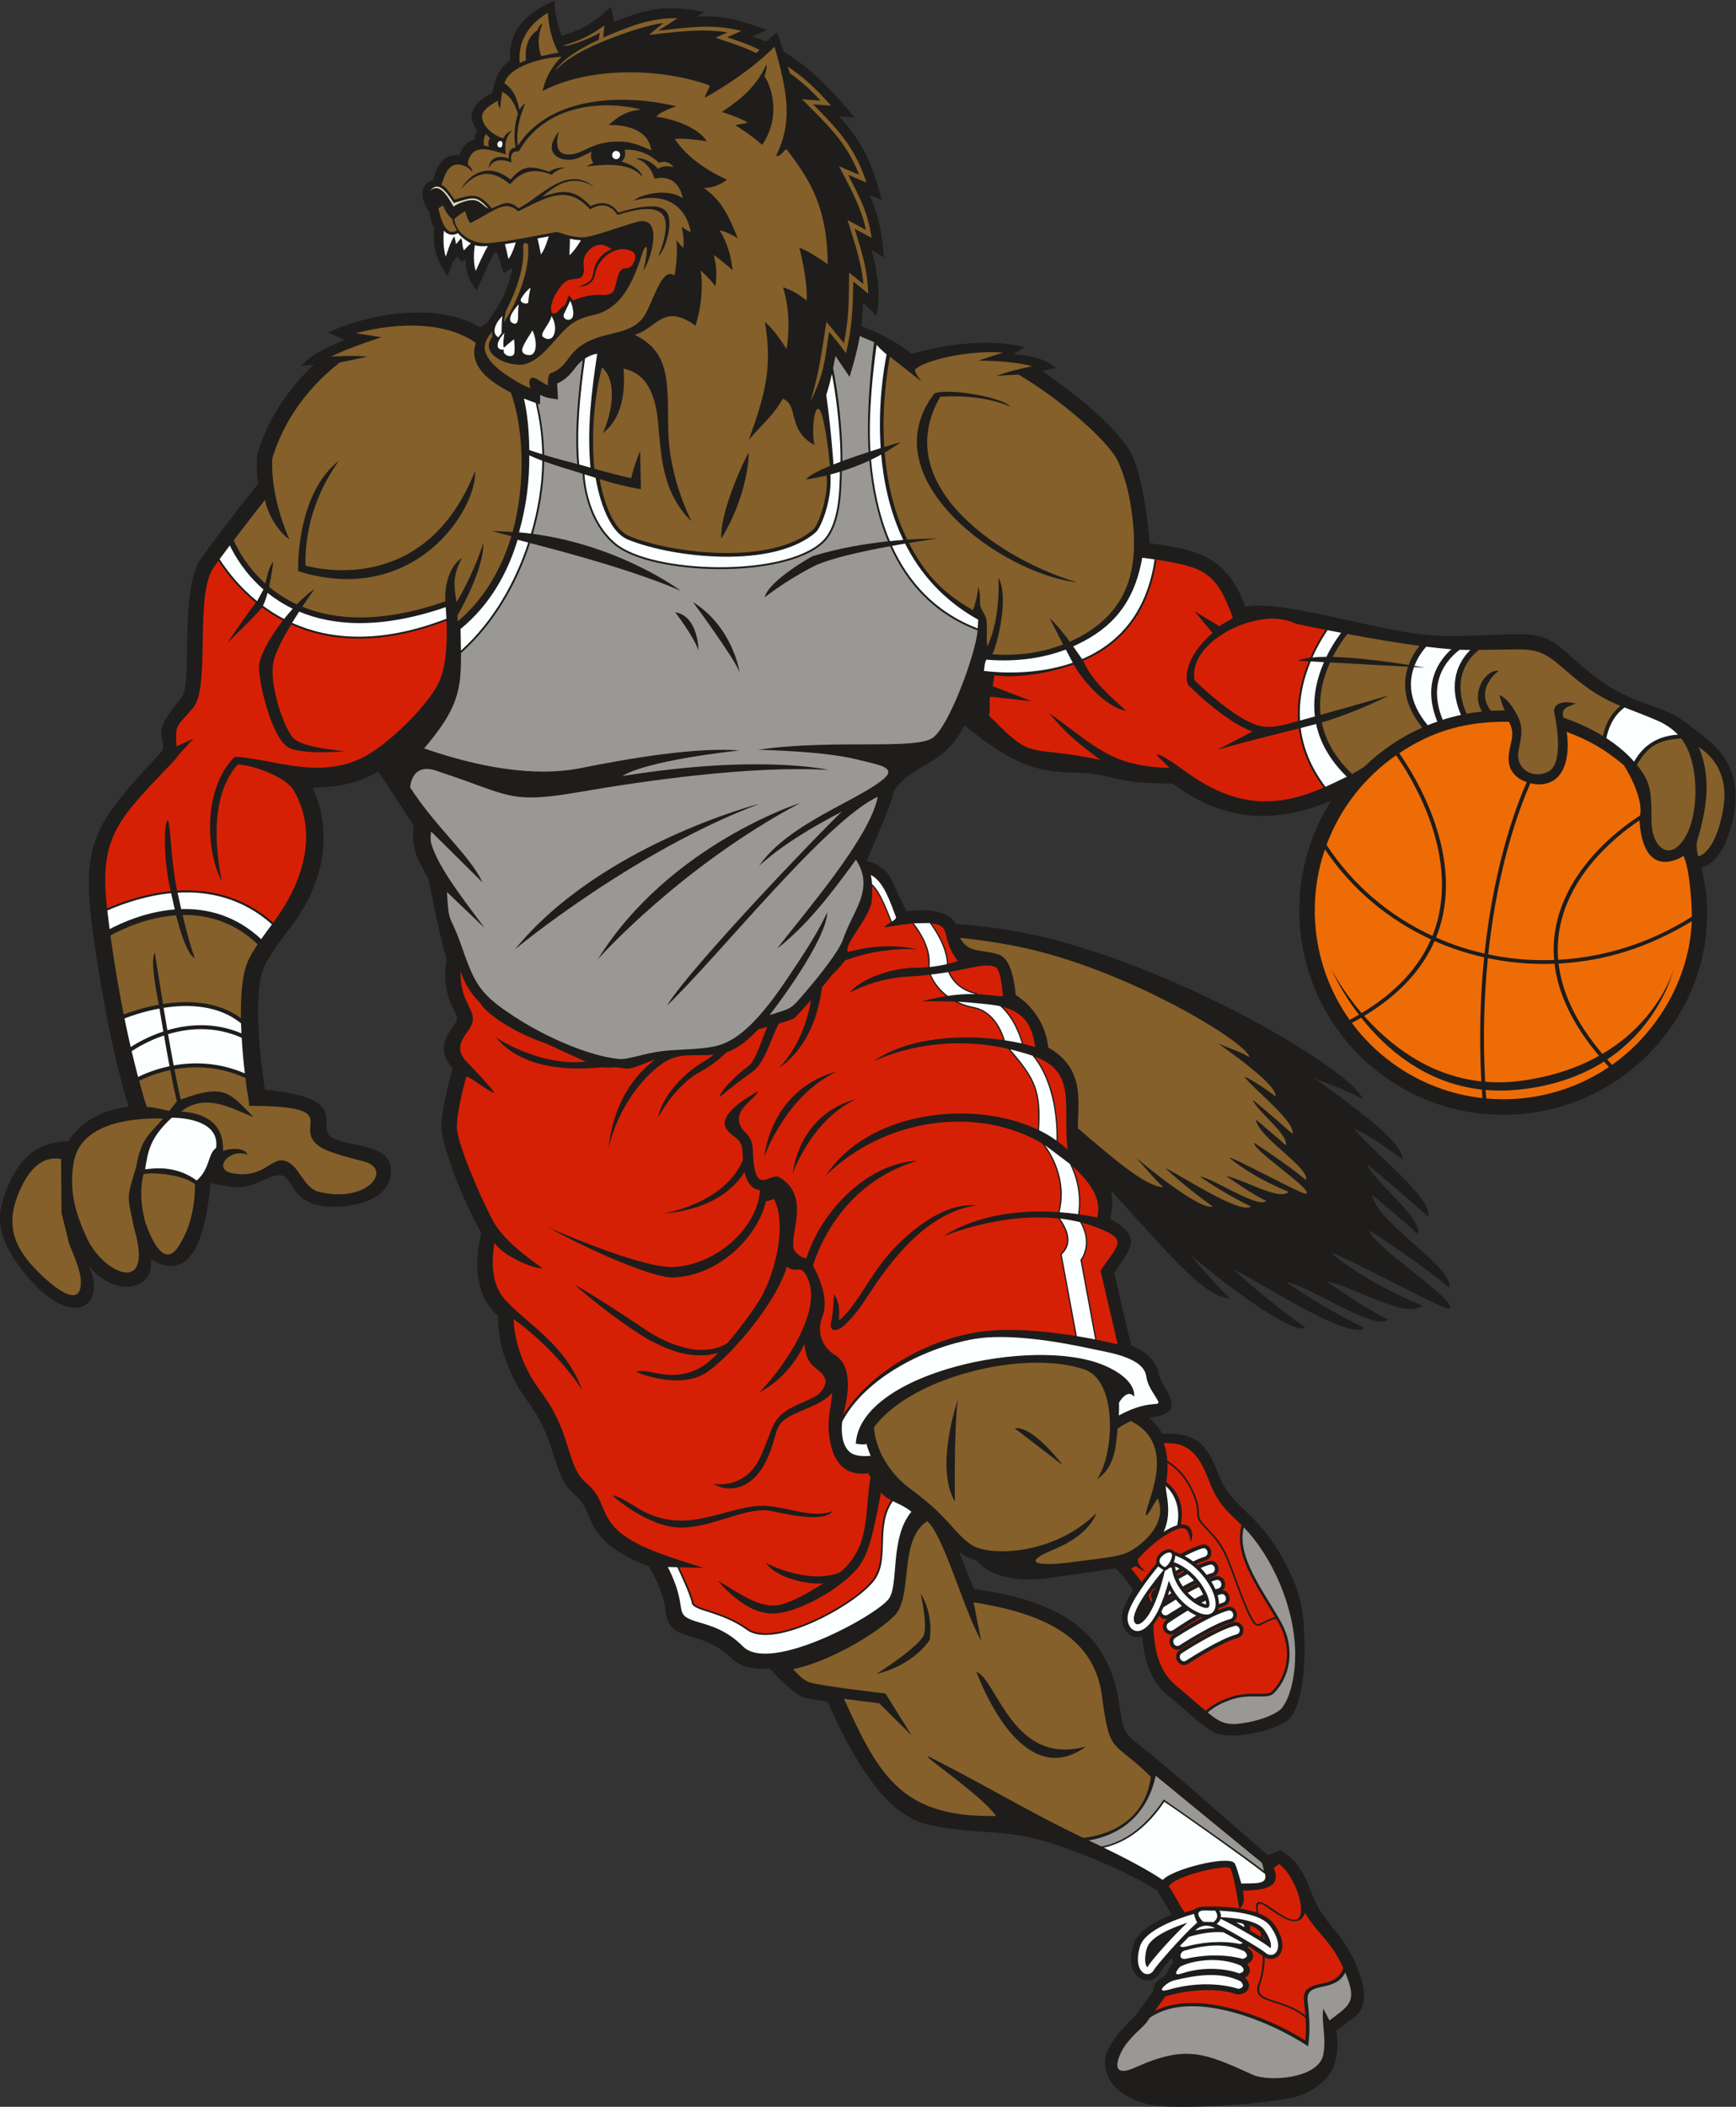 <?xml version="1.0" encoding="UTF-8" standalone="no"?>
<svg
   xmlns:dc="http://purl.org/dc/elements/1.1/"
   xmlns:cc="http://creativecommons.org/ns#"
   xmlns:rdf="http://www.w3.org/1999/02/22-rdf-syntax-ns#"
   xmlns:svg="http://www.w3.org/2000/svg"
   xmlns="http://www.w3.org/2000/svg"
   viewBox="0 0 657 797"
   height="797"
   width="657"
   xml:space="preserve"
   id="svg2"
   version="1.1"><rect x="0" y="0" width="657" height="797" fill="#333333" stroke="none"/><defs
     id="defs6" /><g
     transform="matrix(1.333,0,0,-1.333,0,797)"
     id="g10"><g
       transform="scale(0.1)"
       id="g12"><path
         id="path14"
         style="fill:#1e1d1c;fill-opacity:1;fill-rule:evenodd;stroke:none"
         d="m 4303.23,4179.08 c 84.93,1.25 103,-15.86 165.28,-70.42 82.45,-72.23 117.54,-96.12 222.15,-133.02 78.32,-27.63 88.92,-42.71 150.59,-89.65 90.23,-68.67 101.39,-162.16 71.35,-261.44 -12.76,-42.16 -36.51,-94.66 -82.6,-107.98 33.89,-127.42 15.71,-267.07 -44.46,-383.82 -176.2,-341.78 -618.09,-420.28 -899.22,-173.98 -215.03,188.37 -260.3,507.06 -106.96,747.87 -154.76,-64.47 -298.38,-63.4 -449,47.7 -6.71,2.46 -51.92,0.19 -98.6,4.5 -51.51,4.75 -83.4,17.96 -131.72,24.27 -94.3,12.3 -171.3,-22.62 -361.43,137.81 -62.78,-122.03 -135.09,-98.87 -200.62,-184.94 -4.03,-25.16 -18.15,-58.67 -27.7,-81.99 l -49.74,-118.34 c 29.2,-7.18 57.29,-25.39 70.04,-52.41 14.02,-29.78 27.76,-61.05 43.21,-90.15 43.45,5.63 116.9,6.88 139.91,-36.39 92.61,-6.45 184.6,-19.82 271.15,-42.52 442.29,-115.98 878.77,-398.22 882.65,-454.23 -50.64,30.08 -101.5,41.72 -138.86,61.57 163.02,-115.55 256.51,-195.32 253.24,-232.89 -95.91,71.96 -135.47,86.34 -136.92,87.25 39.82,-55.75 223.01,-194.9 210.17,-250.08 -94.1,83.91 -162.91,140.39 -173.2,148.51 20.31,-51.95 155.75,-149.45 144.61,-198.24 -48.51,43.58 -97.6,84.2 -131.34,112.79 11.54,-79.47 232.21,-206.03 219.24,-263.89 -95.01,78.92 -219.03,156.55 -226,162.06 -6.38,-32.65 248.07,-196.91 228.18,-221.51 -9.36,-11.59 -324.37,164.36 -335.89,155.61 13.28,-8.79 90.13,-78.08 257.66,-147.54 -43.11,-39.7 -187.24,51.6 -273.64,69.48 36.84,-23.19 113.24,-79.33 176.8,-109 -37.67,-34.61 -239.53,103.59 -289.8,106.35 71.07,-48.96 145.85,-92.96 222.04,-130.07 -43.34,-39.58 -324.33,147.76 -372.91,166.71 65.79,-60.09 134.64,-115.38 205.89,-165.99 -29.19,-18.9 -176.7,80.47 -331.92,210.55 30.21,-32.76 73.73,-85.92 117.28,-127.85 -75.77,3.8 -183.88,139.46 -337.98,306.48 5.34,-21.05 5.7,-46.91 -2.54,-79.73 97.88,-55.59 54.39,-87.77 11.76,-154.5 l 47.97,-205.12 c 36.04,-14.42 73.4,-41.71 78.98,-82.69 4.46,-32.68 87.18,-107.23 -14.17,-120.3 -4.59,-0.61 -9.19,-1.35 -13.73,-2.27 15.36,-12.83 27.99,-28.19 37.56,-45.99 88.39,5.63 125.55,-24.2 157.56,-110.11 42.52,-114.13 122.5,-102.75 210.2,-294.72 33.84,-74.11 35.96,-140.87 35.95,-220.26 0,-44.27 -8.76,-158.22 -48.29,-187.88 -40.95,-30.7 -158.87,-57.27 -206.41,-34.87 -39.07,18.4 -89.84,71.14 -128.49,101.21 -54.56,42.44 -72.54,106.3 -77.8,172.11 -38.06,-12.75 -64.28,28.35 -56.06,66.37 4.64,21.45 18.36,45.41 30.52,64.34 -13.35,22.44 -31.11,43.89 -49.87,62.05 l -188.32,-27.24 c -48.91,-6.47 -103.65,-6.53 -150.34,11.48 -20.57,7.93 -42.16,20.66 -56.48,37.93 -1.28,0.86 -20.96,2.8 -49.38,25.26 l 42.27,-105.68 c 231.91,-32.82 380.56,-111 412.31,-324.3 15.08,-101.42 13.27,-80.87 98.43,-151.641 107.37,-89.226 223.02,-193.672 324.81,-279.922 l 33.99,15.063 c 78.55,-46.906 77.71,-116.289 114.92,-174.465 34.31,-53.645 67.46,-75.293 97.99,-145.383 19.67,-45.183 46.5,-117.051 -2.64,-154.683 l -50.75,-38.871 C 3806.69,128.926 3783.35,71.836 3696.44,34.109 3636.65,8.152 3331.09,-9.746 3265.74,5.781 3198.45,21.77 3137.73,58.27 3137.08,127.645 c -0.4,42.835 54.54,101.425 86.86,130.8 15.86,23.535 33.76,47.035 50.66,70.051 -2.16,17.715 15.5,34.063 31.19,42.442 10.09,8.64 11.07,25.742 25.97,39.238 -2.5,3.906 -3.99,8.254 -4.53,12.734 -9.29,-10.215 -27.11,-30.012 -32.97,-41.074 -24.74,-46.836 -106.05,-23.106 -76.64,77.461 11.95,40.848 67.09,69.199 109.01,85.808 l -41.77,69.336 c -91.92,58.079 -276.73,134.563 -374.97,153.176 -86.46,16.387 -168.82,10.149 -269.69,31.961 -84.33,18.235 -176.29,91.789 -290.65,349.882 -16.33,2.47 -57.26,8.57 -71.89,14.05 -26.53,9.95 -70.61,56.65 -91.92,80.38 -38.15,-3.17 -81.03,1.11 -109.37,29.45 -84.94,84.94 -176.62,38.93 -186.41,131.93 -4.53,43.12 -25.31,91.59 -48.21,128.68 -44.48,16.96 -93.69,40.31 -127.41,74.52 -48.99,49.69 -36.67,88.98 -83.48,129.64 -66.5,57.77 -45.82,147.89 -131.69,262.37 -50.69,67.61 -86.46,158.41 -85.27,244.17 -93.22,79.06 -47.05,232.31 -47.44,234.71 -21.08,37.81 -39.84,78.11 -56.93,117.85 -16.24,37.72 -56.33,142.5 -56.33,182.86 0,45.73 19.38,122.29 32.01,166.75 -61.87,71.03 11.16,119.39 12.38,140.45 1.24,21.29 -39.51,53.04 -32.8,146.84 0.5,7.12 1.67,14.07 3.4,20.85 -25.46,89.04 -48.6,217.87 -51.21,227.8 -29.11,56.09 -52.26,86.82 -41.94,153.01 l -100.91,153.66 c -65.4,-36.29 -111.294,-43.05 -186.235,-46.07 83.816,-187.31 -25.157,-346.17 -60.848,-392.72 -32.859,-42.84 -61.293,-81.68 -76.699,-115.15 -33.864,-73.6 -11.243,-261.82 1.57,-349.54 250.322,-21.13 143.59,-105.87 187.613,-133.2 50.176,-31.16 167.359,-16.81 170.529,-93.68 4.04,-98.09 -144.04,-115.38 -209.677,-99.54 -93.93,22.66 -60.406,112.54 -139.406,75.95 -71.563,-33.14 -85.161,-29.91 -163.309,-14.09 -6.43,-65.48 -28.078,-305.85 -169.531,-215.06 11.683,-96.45 -110.895,-107.12 -176.899,-17.2 55.332,-124.56 -48.672,-176.6 -164.148,-43.45 -73.355,84.57 -103.684,151.66 -78.211,229.93 49.812,153.07 128.949,161.23 185.012,164.55 40.797,63.65 107.304,89.32 171.328,98.41 -44.34,142.6 -79.281,332.38 -101.227,492.57 -36.617,267.37 9.555,313.44 195.102,515.29 13.914,23.2 -11.949,42.24 4.125,77.62 11.875,26.18 34.027,52.97 52.242,75.23 32.918,40.25 -7.309,305.49 55.098,393.9 51.277,72.64 106.863,142.98 162.191,212.62 -2.684,22.07 -6.535,66.64 -1.512,84.63 26.535,94.8 85.239,183.28 159.84,253.79 -11.351,-1.06 -26.848,-2.77 -36.051,-3.59 34.016,40.89 112.879,68.06 124.118,73.6 l -47.985,21.13 c 102.43,48.51 302.89,91.51 431.68,14.87 5.95,3.83 12.29,7.5 18.81,11.08 13.38,19.93 28.46,41.13 41.42,64.66 14.03,25.46 26.08,60.86 31.55,93.12 l -24.4,-15.75 -18.7,58.82 -7.04,-0.16 c -15.28,-24.83 -38.58,-78.88 -50.97,-107.89 -22.08,31.52 -30.03,45.32 -31.95,88.7 l -11.08,-7.71 -11.5,15.95 -10.47,-13.05 -1.26,2.71 -16.67,-44.81 c -31.59,43.08 -41.99,80.43 -37.79,134.96 -7.51,15.07 -10.78,30.91 -13.99,47.33 -13.37,16.19 -23.65,41.89 -18.08,62.38 4.13,15.19 13.54,21.65 28.44,27.04 12.67,41.74 27.3,74.93 75.45,70.77 6.44,21.7 19.59,38.16 41.76,44.06 0.87,9.4 3.9,18.38 8.69,26.54 -37.58,48.76 -3.26,82.63 42.83,106.47 5.7,36 18.86,71.23 50.15,91.78 -4.19,93.24 49.67,134.79 126.41,170.27 0.92,-38.98 8.28,-63.07 19.84,-100.41 63.37,18.84 92.38,39.35 140.69,82.9 l 8.45,-43.21 c 99.53,40.35 150.73,48.3 255.3,28.11 l -19.99,-12.69 c 80.89,3.49 120.24,-11.32 199.71,-38.29 l -42.65,-18.45 c 10.72,-4.53 28.5,-9.45 38.9,-14.65 l 29.85,25.22 c 7.34,-12.75 14.4,-39.94 20.47,-53.34 83.09,-51.56 139.64,-113.55 201.44,-187.34 l -43.83,3.08 c 68.35,-74.92 95.91,-139.25 121.06,-237.66 l -34.92,14.83 c 27.92,-62.83 34.67,-108.97 40.92,-177.61 l -35.4,22.22 c 16.15,-58.91 27.46,-126.67 14,-187.08 l -38.17,36.5 c -0.85,-24.15 -2.45,-45.63 -4.9,-65.92 58.06,-22.52 106.92,-48.87 142.33,-78.82 108.29,29.22 227.74,43.52 320.04,18.54 l -30.66,-20.34 c 30.69,-1.38 76.94,-4.57 121.59,-37.7 -15.22,-2.66 -17.76,-5.32 -40.36,-9.55 105.96,-69.6 227.79,-176.05 256.61,-240.35 28.95,-64.57 43.18,-176.26 49.38,-248.01 148.31,-20.42 218.08,-41.46 272,-180.55 83.52,18.48 287.87,-42.45 444.3,-70.22 121.89,-21.64 201.68,-9.45 322.78,-7.63 v 0" /><path
         id="path16"
         style="fill:#85602a;fill-opacity:1;fill-rule:evenodd;stroke:none"
         d="m 3210.8,1945.98 c -16.63,-7.48 -29.52,-15.44 -37.47,-20.85 -5.72,-43.16 -3.68,-107.99 -59.31,-144.09 48.9,65.42 61.32,278.63 -35.24,311.53 -169.28,57.68 -491.4,-20.13 -597.45,-164.41 0.93,-18.1 10.47,-106.35 107.05,-177.29 107.71,-79.11 121.67,-124.98 170.55,-156.49 28.96,-18.7 99.88,-25.7 178.92,-6.04 59.51,14.81 122.88,44.93 175.58,96.91 -19.25,-48.18 -68.52,-81.55 -121.14,-103.37 -109.18,-45.27 -21.72,-45.67 39.46,-37.63 111.66,14.67 151.29,16.54 182.44,35.84 48.06,29.77 97.12,84.54 73.41,145.2 -2.26,5.76 -29.85,-52.35 -33.47,-46.51 -10.89,17.54 99.48,196.42 -43.33,267.2 z m -485.29,1371.44 c 78.7,-8.14 157.97,-21.09 230.4,-40.08 288.38,-75.65 588.73,-261.93 591.25,-298.45 -33.02,19.61 -66.18,27.2 -90.55,40.14 106.31,-75.35 167.28,-127.37 165.14,-151.86 -62.54,46.92 -88.34,56.3 -89.29,56.89 25.97,-36.36 145.43,-127.09 137.06,-163.08 -61.37,54.71 -106.24,91.55 -112.95,96.84 13.24,-33.87 101.57,-97.46 94.31,-129.27 -31.63,28.42 -63.65,54.91 -85.65,73.55 7.52,-51.82 151.42,-134.35 142.96,-172.08 -61.95,51.46 -142.83,102.08 -147.37,105.68 -4.16,-21.3 161.76,-128.4 148.8,-144.45 -6.1,-7.56 -211.53,107.18 -219.03,101.48 8.65,-5.74 58.77,-50.92 168.02,-96.21 -28.12,-25.89 -122.11,33.64 -178.45,45.3 24.03,-15.12 73.84,-51.73 115.29,-71.08 -24.55,-22.56 -156.19,67.55 -188.97,69.36 46.34,-31.94 95.1,-60.63 144.78,-84.83 -28.25,-25.81 -211.49,96.36 -243.17,108.71 42.91,-39.18 87.8,-75.24 134.27,-108.24 -19.04,-12.32 -115.24,52.48 -216.46,137.31 19.71,-21.37 48.08,-56.04 76.48,-83.37 -49.19,2.46 -132.07,73.05 -242.25,167.36 0.41,77.46 20.72,169.46 -84.04,229.31 -6.38,61.22 -40.75,115.86 -92.5,149.21 -2.74,33.56 -12.3,100.49 -45.71,113.35 -45.52,17.49 -87.48,1.68 -112.37,48.51 z m -923.56,1711.62 c 62.91,16.66 80.1,92.38 172.7,25.72 22.8,71.27 18.66,136.02 14.61,156.25 19.35,-15.63 37.37,-38.6 41.94,-44.34 4.09,30.4 3.63,58.76 -4.89,88.35 17.6,-10.29 53.88,-43.15 53.97,-43.24 -5.54,41.62 -14.53,78 -37.35,113.61 21.15,-3.37 51.73,-22.62 51.8,-22.66 -23.89,58.39 -42.88,105.02 -96.16,142.68 37.15,0.74 61.09,20.39 65.21,23.61 -54,24.22 -114.28,63.97 -147.63,115.18 21.63,4.87 90.43,-6.14 90.52,-6.14 -25.5,41.55 -102.9,65.04 -143.38,69.54 13.12,16.86 57.07,29.67 57.14,29.71 -143.66,34.17 -355.96,33.38 -450.31,-111.88 -8.05,61.05 21.32,119.51 21.4,119.67 -7.69,-2.63 -16.98,-17.63 -16.98,-17.63 -4.29,25.67 -16.56,59.64 -42.35,74.92 12.3,48.55 106.5,73.04 162.4,75.75 -43.82,-43.29 -50.67,-86.18 -54.36,-97.37 l 8.79,4.28 c 133.15,64.83 327.55,60.91 464.53,12 5.63,-2.01 -16.42,-32.42 -10.98,-34.53 1.5,0.73 116.93,63.12 196.38,144 37.2,-129.93 52.1,-214.43 4.33,-309.69 14.22,-4.33 26.11,23.38 30.75,17.33 67.23,-87.62 114.32,-164.08 116.13,-324.96 -19.81,13.44 -57.72,39.82 -80.84,46.51 2.41,-7.51 24.79,-98.13 20.89,-150.12 -17.98,15.93 -43.73,31.3 -67.07,38.05 2.57,-8.25 25.66,-78.08 10.04,-175.06 -18.08,27.12 -36.62,55.62 -61.47,76.77 21.85,-130.24 0.27,-207.05 -45.88,-334.9 34.58,40.84 70.52,70.37 96.71,117.03 46.84,-18.34 10.79,-89.12 90,-131.47 -10.25,44.76 1.51,126.82 16.41,96.46 13.2,-26.91 24.8,-120.9 27.07,-155.84 -32.98,-13.7 -59.3,-27.27 -67.92,-38.34 0,0 23.26,2.66 58.84,11.38 1.81,-25.55 -0.65,-48.99 -6.34,-74.69 -8.82,-39.82 -23.46,-71.56 -31.33,-78.44 -117.04,-102.4 -398.66,-69.4 -521.95,-19.31 -55.09,22.39 -78.24,124.79 -84.94,162.03 38.85,-12.14 78.79,-22.37 117.25,-28.54 l -2.13,108.11 c 0,0 -16.81,-36.98 -25.43,-76.77 0,0 -35.46,7.1 -104.65,26.7 -9.65,99.69 0.79,211.5 21.65,287.38 44.55,-38.6 28.84,-127.72 2.63,-186.44 11.58,10.63 69.3,49.46 58.48,183.25 34.64,-8.02 85.59,-28.69 97.69,-147.74 9.11,-89.62 8.28,-201.23 95.46,-285.73 -43.27,87.73 -64.81,182.37 -66.14,260.57 -2.29,134.34 7.11,218.13 -95.24,268.99 z m -308.82,778.83 c -1.5,15.51 -3.65,62.82 32.83,85.11 2.36,8.68 9.24,17.34 14.42,18.64 -0.07,-0.14 -22.02,-43.35 -3.72,-92.02 17.41,3.46 34.92,8.02 48.86,9.9 -8.12,15.47 -27.1,54.31 -29.82,112.9 -20.33,-11.1 -88.7,-55.17 -80.09,-142.36 5.34,2.08 11.58,6 17.52,7.83 z m 676.88,-46.2 c 6,-2.53 58.45,-97.72 -5.98,-193.82 -33.58,29.22 -70.59,52.36 -76.42,55.8 l 35.91,7.37 c -27.96,16.57 -74.06,30.03 -74.17,30.07 33.67,23.8 92.13,58.53 127.03,135.81 0.98,-14.97 -2.24,-23.09 -6.37,-35.23 z m -1159.88,-728.18 72.6,-11.61 c 0,0 -90.07,-28.4 -143.089,-55.15 0,0 53.285,4.71 104.429,0.14 -28.18,-5.9 -63.093,-13.47 -79.402,-16.54 -26.699,-20.79 -52.75,-44.67 -76.973,-71.58 -48.847,-54.27 -90.172,-120.82 -114.261,-199.24 -1.098,-12.25 -7.016,-104.15 47.836,-230.73 -24.2,15.36 -58.25,60.4 -68.973,111.44 -21.57,-27.33 -55.988,-71.27 -88.902,-114.65 10.168,-23.25 36.972,-75.14 89.73,-122.59 6.492,24.45 10.219,48.45 22.867,61.1 0,0 -4.289,-35.45 -12.125,-70.38 22.012,-18.3 48.106,-35.56 78.836,-49.82 17.059,17.66 34.293,32.8 50.149,43.31 0,0 -15.118,-20.8 -34.539,-50.13 92.289,-37.76 223.237,-48.21 406.047,15.25 -2.93,45.26 11.8,100.18 46.78,123.2 -25.29,-50.83 -23.84,-76.06 -14.68,-125.53 54.57,94.12 75.72,168.34 75.79,168.59 2.5,-64.77 -55.6,-177.2 -73.41,-205.73 0.29,-5.66 0.54,-11.54 0.73,-17.63 78.46,66.92 125.32,153.14 152.25,242.23 -35.2,9.17 -56.52,14.33 -56.52,14.33 20.33,-0.17 40.33,-1.09 59.95,-2.61 30.4,107.74 39.24,269.98 -4.6,394.97 -5.7,6.5 -129.72,55.36 -99.63,141.73 -83.92,58.59 -212.87,60.74 -340.89,27.63 z m 1837.55,-54.92 -69.89,-23.07 c 0,0 95.76,0.86 152.51,-16.09 0,0 -52.67,-9.31 -100.87,-27 20.39,1.15 44.26,2.38 62.33,3.44 104.77,-60.87 254.57,-184.22 283.23,-248.14 20.41,-45.51 32.8,-96.48 39.9,-155.45 17.97,-148.92 -9.23,-279.02 -177.55,-354.39 -18.75,25.58 -37.9,48.85 -57.06,66.6 0,0 15.87,-32.02 38.03,-74.51 -83.71,-32.08 -160.67,-30.92 -201.04,-27.82 13.78,25.02 48.78,164.77 17.12,217.56 0.02,-0.38 8.7,-109.17 -31.04,-194.97 -4.78,16.66 1.24,43.39 -3.14,77.77 -1.04,8.22 -17.11,31.32 -17.48,38.21 -1.55,29.35 1.87,28 -5.35,54.19 0,-0.25 -1.63,-32.26 -15,-67.44 -93.71,53.27 -140.88,110.92 -181.85,190.72 46.99,7.8 80.51,12.4 80.51,12.4 0,0 -33.58,0.47 -85.2,-3.04 -39.28,80.25 -57.42,166.87 -64.05,247.04 15.38,8.88 30.66,18.74 45.53,29.69 0,0 -18.87,-5.33 -46.68,-13.87 -7.31,112.23 7.16,209.85 16.03,256.48 l 87.95,-69.3 c 1.71,0.52 -26.87,32.21 -12.32,36.05 21.58,19.47 132.99,51.97 245.38,44.94 z M 4662.2,3788.11 c 25.89,-38.23 26.32,-69.49 26.48,-136.39 0.21,-84.22 58.4,-123.26 100.85,-39.29 35.59,70.4 33,208.37 -16.4,270.95 -61.82,-4.83 -92.15,-17.86 -125.9,-75.14 5.27,-6.49 10.27,-13.19 14.97,-20.13 z m -61.49,187.77 c -48.13,19.74 -87.55,41.12 -154.1,99.42 -59.87,52.45 -78.45,61.97 -149.22,60.65 -23.07,-0.45 -54.9,-0.9 -98.47,-1.32 -28.71,-22.51 -79.2,-79.52 -34.96,-181.31 14.45,2.68 29.07,4.83 43.89,6.41 -31.76,49.57 6.46,119.37 47.29,115.77 -0.16,-0.12 -70.22,-50.61 -22.43,-113.67 l 39.67,1.12 c -7.73,12.62 -15,43.47 -15.06,43.54 21.07,-8.65 39.36,-35.49 52.79,-62.13 20,-39.66 1.55,-80.04 0.21,-104.79 -2.64,-48.73 46.62,-70.75 85.34,-50.54 42.86,22.38 25.32,128.67 17.32,166.16 -6.48,30.45 31.79,35.71 60.75,27.06 -22.13,-9.5 -41.39,-10.55 -35.64,-39.66 38.15,-13.31 76.91,-30.52 112.69,-52.35 8.72,36.05 21.37,61.81 49.93,85.64 z m 295.3,-248.77 c -2.13,67.14 -35.89,107.3 -72.72,131.23 36.98,-87.64 21.09,-179.31 -4.04,-262.97 -4.27,-14.19 -2.18,-29.23 2.19,-46.95 52.85,15.3 75.9,136.67 74.57,178.69 z m -1119.81,371.86 221.41,-12.09 c -14.82,-44.54 -14.64,-104.9 40.39,-172.64 -61.36,-27.24 -116.76,-64.96 -164.13,-110.76 -10.77,-7.35 -22.46,-14.35 -34.91,-21.04 -51.06,48.61 -76.58,98.7 -86.28,146.41 35.96,9.98 125.3,41.78 189.72,76.51 -0.53,-0.16 -90.7,-26.73 -193.05,-55.15 -6.12,55.96 8.29,107.74 26.85,148.76 z m 223.19,-7 c -53.32,8.39 -143.02,20.83 -215.62,22.7 15.27,29.94 31.78,52.71 41.59,65.1 65.43,-12.25 138.62,-24.83 204.84,-33.64 -10.09,-12.65 -22.34,-31.13 -30.81,-54.16 z M 804.059,2685.61 c 45.82,-7.09 53.429,-77.42 102.23,-89.17 138.991,-33.56 211.221,66.31 124.661,87.08 -40.716,9.77 -99.341,26.49 -118.876,38.62 -92.031,57.15 77.457,118.43 -204.84,118.43 -1.019,28.6 -2.718,14.23 -10.589,79.16 -74.922,34.05 -145.848,34.57 -201.457,24.7 6.457,-33.65 12.671,-63.53 18.152,-85.75 128.004,47.5 140.16,15.92 206.449,-49.68 -55.351,19.34 -133.203,72.13 -205.496,15.59 61.727,-4.21 121.852,-29.14 118.805,-111.5 23.34,7.81 61.906,9.53 69.875,-11.12 -52.325,19.85 -99.438,-40.83 -45.157,-52.06 85.465,-17.68 110.641,41.23 146.243,35.7 z m -396.485,-38.92 c -13.121,-46.18 -4.484,-112.23 8.996,-147.93 32.375,-85.74 63.18,-97.31 88.43,-59.4 37.355,56.1 47.52,115 48.789,178.9 -34.199,28.26 -126.43,34.9 -146.215,28.43 z m 9.328,190.61 c 24.786,-0.01 52.692,-10.37 63.934,-10.74 l 21.406,27.16 c -5.64,22.54 -12.105,53.48 -18.812,88.41 -40.309,-8.5 -71.395,-22 -88.387,-30.5 8.137,-29.88 13.355,-48.38 21.859,-74.33 z m 46.149,-32.59 c -96.668,2.43 -236.406,-15.37 -254.223,-126.56 -12.105,-75.55 2.141,-135.3 38.266,-213.66 45.324,-98.29 191.582,-167.74 133.902,28.09 -19.125,93.37 -23.316,81.25 4.91,172.14 15.465,86.8 38,93.35 77.145,139.99 z m -267.137,-354.2 -21.191,86.13 -1.317,153.03 c -61.543,11.46 -97.933,-41.96 -120.925,-97.7 -39.367,-95.43 -7.738,-158.53 55.374,-222.02 27.305,-27.45 122.809,-116.62 121.786,-28.72 -0.418,35.79 -23.457,80.84 -33.727,109.28 z m 155.313,649.44 c 20.543,7.81 56.625,19.98 99.671,27.75 -3.464,21.12 -26.074,121.44 -11.363,148.2 0.067,-0.42 9.906,-65.37 23.192,-146.21 69.586,10.86 154.464,8.83 221.242,-40.1 -1.031,64.48 3.726,126.54 20.933,163.95 6.297,13.68 15.411,28.94 26.551,45.56 -67.797,64.7 -143.836,84.29 -213.058,83.07 11.898,-49.95 23.753,-93.15 34.593,-122.61 -24.316,12.51 -46.586,95.37 -52.843,121.81 -84.61,-5.86 -156.54,-40.65 -186.547,-57.25 10.328,-75.42 23.121,-151.56 37.629,-224.17 z M 2869,4824.83 c -0.19,0.1 -76.02,37.05 -199.54,28.14 -149.18,-258.27 186.91,-468.72 389.59,-526.75 -214.07,23.11 -591.45,295.01 -406.38,535.76 30.52,16.5 189.77,-7.88 216.33,-37.15 z M 962.066,4671.18 c -58.398,-81.42 -97.062,-183.91 -94.769,-297.37 49.891,-13.29 345.823,-75.82 481.913,269.46 4.77,-113.11 -174,-387.44 -502.585,-285.38 -1.914,52.69 8.887,231 115.441,313.29 z M 2047.75,4450.82 c 0,0 71.61,107.04 78.44,242.58 0.47,9.46 -82.74,-159.88 -78.44,-242.58 z M 3075.68,763.262 c 44.84,4.746 172.31,30.703 191.84,173.008 -108.11,107.9 -116.62,57 -138.83,229.41 -23.3,180.86 -189.86,237.71 -364.56,266.2 l 21.55,-109.35 c -51.48,91.72 -105.67,297.58 -153.13,339.41 -82.75,-53.07 -38.86,-213.99 -93.29,-268.42 -51.13,-51.14 -185,-130.74 -287.64,-151.47 19.61,-21.17 29.92,-31.11 46.06,-37.17 26.83,-10.06 211.96,-31.34 216.13,-31.83 l 74.62,-119.41 -92.23,91.59 c -16.2,1.91 -57.82,6.92 -100,12.71 101.63,-225.159 167.99,-337.042 431.62,-332.627 -41.48,62.316 -252.14,199.897 -179.31,162.812 159.39,-81.16 286.54,-158.652 427.17,-224.863 z m 7.95,259.398 c -208.84,-58.012 -253.04,190.85 -311.64,211.79 44.27,-114.08 156.45,-325.009 311.64,-211.79 z m -594.83,205.89 c 0,0 126.38,79.9 135.09,113.31 8.72,33.41 -10.17,114.75 -10.17,114.75 0,0 36.32,-50.84 26.14,-130.72 0,0 -42.13,-71.19 -151.06,-97.34 z m 391.65,697.3 136.49,-104.89 c 0,0 -82.62,112.18 -136.49,104.89 z m -169.34,-208.31 c 0,0 -3.4,195.59 8.25,288.8 0,0 -66.52,-189.75 -8.25,-288.8 v 0" /><path
         id="path18"
         style="fill:#d62005;fill-opacity:1;fill-rule:evenodd;stroke:none"
         d="m 2862.02,3002.41 c -220.27,50.79 -384.55,-36.96 -385.16,-37.23 101.02,71.69 255.78,78.9 372.16,62.09 -13.08,41.35 -39.13,81.34 -84.54,90.34 -23.5,4.66 -36.29,10.21 -54.6,18.86 -27.13,1.03 -57.62,1.37 -91.64,0.75 -0.02,0.51 30.12,8.79 68.1,14.72 -21.58,16.71 -35.95,36.12 -46.91,60.83 -19.62,-2.34 -39.85,-4.18 -59.7,-5.17 -96.27,-4.74 -167.32,-45.76 -167.32,-45.76 28.43,36.3 112.09,71.02 192.58,71.02 10.47,0 20.62,0.52 30.38,1.38 3.24,50.65 -15.18,84.62 -45.12,124.12 -29.6,-3.26 -75.36,-10.43 -77.94,-10.92 -1.77,3.4 7.7,8.67 16.75,14.21 -8.55,21.12 -29.96,81.63 -52.74,102.57 l -0.68,-34.74 c 0,-49.55 -79.44,-128.1 -68.94,-150.18 0.29,-0.6 0.5,-1.24 0.68,-1.9 47.96,13.14 119.26,24.19 197.61,7.56 0,0 -99.06,8.74 -205.91,-31.6 -8.74,-12.82 -23.19,-28.04 -39.26,-43.75 -8.29,-10.9 -17.19,-21.99 -26.26,-32.91 -9.25,-74.92 -38.62,-170.87 -123.18,-229.54 0,0 71.07,64.96 92.14,193.47 -17.74,-20.02 -34.18,-37.63 -45.79,-49.77 -3.91,-4.1 -24.03,-10.5 -45.63,-16.69 -24.81,-47.49 -39.37,-112.26 -76.4,-138.17 -52.91,-37.05 -92.48,-71.34 -92.59,-71.45 5.1,23.06 56.38,70.18 81.29,87.61 22.71,15.89 38.23,75.84 55.4,113.05 -14.33,-3.92 -25.31,-7 -26.87,-8.17 -25.86,-27.1 -54.2,-52.83 -89.77,-64.56 -20.24,-20.53 -45.48,-39.75 -72.93,-54.35 -72.8,-38.74 -120.82,-130.13 -120.82,-130.13 7.74,46.47 58.86,117.73 131.66,159.55 10.21,5.88 18.7,11.97 25.79,18.13 -76.12,-5.82 -107.79,12.71 -172.66,-46.79 -104.06,-95.44 -125.76,-220.74 -125.76,-220.74 14.57,140.32 81.5,215.66 132.1,253.31 -25.93,-6.44 -59.72,-27.43 -83.58,-25.05 -8.39,0.84 -17.04,2.18 -25.9,3.97 -14.81,-1.38 -28.25,-1.57 -39.64,-0.18 -84.01,-8.92 -227.72,-8.12 -302.41,84.94 28.31,-19.46 140.78,-82.03 255.15,-68.79 -37.8,16.21 -90.28,40.67 -115.54,52.54 -94.1,31.11 -168.92,86.11 -183.25,112.18 -3.24,5.91 -39.12,33.7 -56.39,92.19 -3.88,-101.58 59.97,-113.59 23.11,-166.22 -22.23,-31.72 -40.32,-57.53 -3.95,-93.9 46.13,-46.14 77.66,-85.53 77.74,-85.65 -18.18,2.37 -59.86,39.78 -80.97,46.47 -9.89,-36.35 -26.93,-104.52 -26.93,-143.9 0,-39.12 58.8,-182.5 101.81,-263.97 28.85,-54.63 91.18,-99.78 142.01,-137.07 -28.3,-0.13 -108.92,33.87 -137.16,72.33 -10.39,-64.3 -4.47,-122.37 29.73,-160.16 64.81,-71.62 172.2,-126.93 220.1,-258 -0.22,0.37 -67.48,110.36 -195.48,202.37 1.92,-43.7 15.08,-122.62 77.58,-205.95 92.49,-123.33 68.5,-209.34 131.83,-262.12 55.51,-46.25 31.35,-97.08 110.73,-150.73 59.52,-40.24 149.33,-64.06 219.02,-87.49 l -68.69,1.9 c 10.32,-21.89 37.17,-80.12 40.16,-99.55 3.07,-20 81.93,-21.72 155.64,-74.86 76.64,-55.27 324.77,81.98 360.69,150.33 33.69,64.09 -2.27,146.42 45.43,214.11 -11.27,5.89 -21.28,12.37 -28.86,21.91 -35.84,-181.21 -40.61,-206.09 -132.48,-272.11 -27.89,-20.06 -92.19,-57.44 -149.34,-68.58 -73.73,-14.37 -133.96,37.21 -182.17,90.72 56.82,-31.47 120.28,-83.58 180.16,-67.53 44.29,11.87 91.73,42.83 120.42,60.03 -25.09,-3.78 -123.79,5.58 -163.95,57.88 0.35,-0.18 121.31,-63.9 211.07,-26.56 87.33,73.8 68.66,167.98 86.35,269.85 -2.2,3.63 -4.43,7.39 -6.71,11.3 -63.12,-8.96 -99.75,27.65 -110.16,101.99 -7.4,52.81 4.39,81.87 8.1,126.09 -26.33,-29 -62.48,-39.26 -102.39,-57.58 -72.08,-33.12 -44.25,-48.29 -84.9,-134.9 -31.44,-67.03 -91.02,-98.82 -151.83,-65.64 0.27,-0.04 90.38,-18.83 133.96,74 42.65,90.85 27.66,114.32 108.83,151.61 44.4,20.4 69.73,25.13 78.26,65.53 -11.85,44.46 -53.61,26.4 -61.04,105.22 -47.9,-101.87 -128.35,-136.81 -128.35,-136.81 62.58,60.75 181.8,228.42 137.97,322.86 -22.12,47.66 -27.53,10.05 -59.58,33.74 -29.14,-103.5 -167.2,-263.47 -231.68,-302.62 -77.82,-47.24 -195.57,3.69 -195.92,3.83 33.37,15.08 101.12,-36.93 188.26,15.96 12.62,7.67 28.1,21.02 45.07,38.29 -64.73,-18.49 -129.62,-0.43 -201.44,39.64 -25.84,14.43 -121.14,77.59 -206.89,154.23 0.26,-0.17 63.51,-34.92 199.81,-127.02 61.55,-41.57 161.73,-84.49 233.99,-39.24 29.41,33.65 60.92,75.44 88.6,117.88 42.54,65.23 83.93,213.09 43.81,291.02 -8.26,-3.08 -15.8,-5.18 -22.67,-6.42 -23.82,-101.72 -134.8,-211.88 -263.29,-216.08 -59.71,-1.95 -243.64,80.37 -354.75,142.07 0.74,-0.33 259.65,-115.55 353.82,-112.47 113.07,3.71 237.69,101.64 247.54,217.75 -25.99,3.77 -38.24,25.24 -44.23,52.55 -19.77,-33.92 -79.33,-106.38 -231.67,-118.57 0,0 173.55,25.75 227.13,151.91 -0.64,8.24 -1.01,16.55 -1.28,24.74 -1.28,38.08 -29.15,39.15 -44.88,62.24 -28.5,41.8 60.48,91.84 89.53,108.32 -9.6,-26.23 -94.46,-62.65 -32.29,-121.49 10.3,-9.74 16.5,-25.54 17.24,-48.15 4.56,-137.05 47.43,-58.05 75.48,-74.88 98.99,-59.05 13.36,-182.27 47.5,-214.14 15.97,-14.87 22.83,-14 28.82,-15.55 41.6,132.9 172.35,269.93 315.23,276.75 -208.4,-61.75 -279.54,-242.84 -296.62,-297.63 20.46,-37.38 44.93,-97.38 27.46,-142.8 -17.54,-45.63 -3.11,-87.54 36.37,-111.65 49.69,-30.38 36.08,-115.33 24.48,-159.43 -0.77,-2.97 -1.51,-6.07 -2.19,-9.32 87.17,136.34 269.55,229.17 425.39,239.39 77.47,5.07 164.07,-4.26 234.17,-15.6 l -43.13,232.29 c 34.05,31.7 16.46,69.13 -5.8,101.22 -167.31,17.61 -328.65,-51.76 -328.65,-51.76 105.48,67.3 233.22,75.88 328.52,69.52 16.78,65.11 -1.47,134.39 -40.53,188 l -4.98,6.84 c -184.73,108.96 -448.59,71.61 -613.39,-90.14 116.76,180.47 415.66,217.59 600.82,129.46 6.9,113.52 -12.21,145.69 -84.48,229.25 z m 42.82,14.35 c 12.26,-2.92 23.73,-6.09 34.22,-9.43 -8.83,67.78 -36.56,99.45 -91.72,113.84 29.04,-28.58 46.23,-65.72 57.5,-104.41 z m -130.52,140.79 c 41.15,-1.76 73.31,-8.46 73.04,-4.57 -1.94,27.69 -7.45,76.25 -22.45,82.02 -28.45,10.94 -64.26,-3.47 -129.28,-14.21 15.61,-34.4 41.98,-52.2 79.05,-60.32 l -0.36,-2.92 z m -82.34,86.28 c 10.33,2.56 19.52,5.29 27.34,7.86 -51.83,68.46 -13.87,98.96 -74.86,107.24 23.67,-33.52 45.33,-73.32 47.52,-115.1 z m 421.12,-1066.8 c 25.65,-5.08 46.46,-9.8 60.14,-13.07 l -48.78,208.53 c 47.54,74.3 86.54,87.79 -18.37,125.95 -11.49,4.19 -23.11,7.76 -34.81,10.81 18.23,-34.75 22.46,-72.72 -0.05,-106.76 l 41.87,-225.46 z m -48.67,355.74 c 20.1,-2.84 37.2,-6 50.3,-8.74 15.88,54.51 -25.08,105.29 -70.34,145.76 19.91,-43.4 26.55,-89.56 20.04,-137.02 z m -61.33,206.76 c 9.88,-7.3 19.24,-15.05 27.88,-23.32 -14.62,124.18 28.18,219.38 -92.94,264.3 51.37,-65.91 66.18,-159.09 65.06,-240.98 z M 1928.41,1663.73 c 85.14,-2.57 177.4,48.21 251.59,41.35 65.57,-6.06 133.2,-36.19 184.79,-14.1 -29.42,-39.45 -156.83,-1.18 -186.58,1.57 -68.71,6.36 -161.78,-51.23 -250.34,-48.55 -91.8,2.78 -190.29,91.7 -190.57,91.96 53.6,-11.57 88.68,-69.12 191.11,-72.23 z m 321.71,984.04 c 0,0 52.16,151.73 179.01,211.02 0,0 -150.56,-27.27 -179.01,-211.02 z m -80.92,46.72 c 0,0 60.08,174.77 206.17,243.05 0,0 -173.4,-31.41 -206.17,-243.05 z m 229.87,-446.88 c 42.81,46.22 66.98,103.23 122.63,170.1 22.41,26.93 138.16,151.51 250.34,140.51 -159.86,-22.15 -270.06,-198.74 -318.7,-272.89 -21.02,-32.02 -46.33,-60.2 -62.74,-72.7 -16.71,-12.75 -36.9,-11.95 -31.07,12.91 6.54,27.8 8.2,80.57 8.2,80.73 32.98,-46.61 -5.13,-98.03 31.34,-58.66 v 0" /><path
         id="path20"
         style="fill:#fcffff;fill-opacity:1;fill-rule:evenodd;stroke:none"
         d="m 2390.99,1944.27 c -3.24,-30.11 -0.11,-64.67 19.33,-84.09 14.37,-14.38 42.38,-14.61 61.7,-12.67 -5.51,12.54 -9.52,24.3 -12.47,34.83 -0.78,-5.25 -24.55,-0.82 -29.85,-0.52 11.54,201.25 503.87,306.33 703.37,223.04 47.89,-20 89.52,-51.64 87.29,-89.77 -20.27,25.03 -43.32,-16.62 -43.32,-16.62 0.32,-12.78 0.18,-24.99 -0.39,-36.65 101.31,56.38 131.06,10.84 101.6,57.2 -9.71,15.3 -21.06,33.14 -23.95,54.34 -7.37,54.02 -109.28,67.66 -152.5,77.15 -105.27,23.05 -242.21,44.65 -336.47,28.45 -131.09,-22.53 -306.46,-105.92 -374.34,-234.69 v 0 z m 141.15,1419.29 c 7.17,4.56 13.19,9.16 11.7,12.96 -16.21,41.55 -35.08,102.33 -71.77,119.23 2.25,-8.87 3.47,-17.69 3.99,-26.06 23.5,-18.85 46.89,-83.64 56.08,-106.13 v 0 z m -609.22,-1832.23 -27.08,0.75 c 64.97,-126.76 6.02,-133.37 89.91,-157.61 34.3,-9.9 78.31,-22.61 123.72,-68.04 77.99,-78 382.39,89.57 414.49,135.96 28.57,41.28 1.73,171.99 63.68,246.48 -17.6,14.17 -36.3,21.83 -52.76,30.04 -49.74,-70.35 -7.61,-162.69 -51.48,-223.56 -50.85,-70.53 -284.57,-198.45 -362.01,-142.61 -76.51,55.16 -153.73,52.53 -157.67,78.14 -3.01,19.51 -31.57,80.96 -40.8,100.45 v 0 z M 3008.2,2538.74 c 19.07,-1.36 36.79,-3.31 52.71,-5.48 4.42,29.35 6.11,83.19 -23.34,142.51 l -70.63,53.32 c 39.56,-54.29 58.31,-124.05 41.26,-190.35 v 0 z m -127.93,459.21 c -4.13,1.08 -8.23,2.09 -12.3,3.07 71.85,-82.77 89.13,-118.05 82.01,-229.52 17.7,-8.64 34.33,-18.45 49.61,-29.4 0.94,45.76 -3.68,162.38 -67.95,240.69 -15.02,5.23 -32.08,10.09 -51.37,15.16 v 0 z m -27.32,28.73 c 16.93,-2.54 33,-5.59 47.95,-9.02 -6.72,24.02 -23.88,71.68 -60.51,105.19 -8.45,4.41 -92.86,11.96 -121.39,13.24 13.2,-6.26 28.49,-11.48 46.16,-14.98 57.11,-11.31 80.26,-69.05 87.79,-94.43 v 0 z m -161.7,126.01 c 27.61,4.08 51.63,5.96 79.49,4.99 -49.47,10.83 -70.54,42.92 -78.8,62.51 -15.33,-2.49 -31.84,-4.91 -48.85,-6.99 6.23,-14.76 20.1,-39.65 48.16,-60.51 v 0 z m -52.23,81.9 c 18.17,1.83 34.87,4.92 49.48,8.39 -0.58,22.07 -9.26,61.63 -48.8,116.51 l -45.27,-0.7 c 48.83,-63.62 46.18,-105.08 44.59,-124.2 v 0 z m 418.36,-1047.46 c 18.71,-3.08 36.19,-6.26 51.94,-9.35 l -41.86,225.49 c 12.15,17.78 28.28,55.47 -0.85,107.19 -18.93,4.71 -38.06,8.06 -57.1,10.24 23.19,-32.49 37.46,-71.59 4.87,-101.96 l 43,-231.61 v 0 0" /><path
         id="path22"
         style="fill:#999894;fill-opacity:1;fill-rule:evenodd;stroke:none"
         d="M 3281.26,939.531 C 3251.23,800.5 3145.64,764.695 3091.09,755.996 c 11.98,-5.664 23.92,-11.367 35.75,-17.078 32.55,5.262 108.88,28.562 177.1,133.301 1.08,-0.688 218.23,-151.426 285.11,-203.266 -1.66,4.16 -3.88,18.684 -6.75,23.899 l -301.04,246.679 v 0" /><path
         id="path24"
         style="fill:#fcffff;fill-opacity:1;fill-rule:evenodd;stroke:none"
         d="m 3133.71,735.586 c 61.6,-29.934 120.15,-60.488 167.56,-91.738 24.91,29.843 184.17,70.332 203.32,47.988 5.25,-6.121 12.77,-35.027 19.6,-58.145 40.04,1.204 75.11,-3.836 67.55,27.051 -54.69,43.633 -261.49,189.024 -286.24,204.832 C 3241.7,769.656 3169.5,743 3133.71,735.586 v 0 z m 175.74,1026.374 c 0.93,-25.03 18.69,-77.2 -5.54,-130.24 13.2,8.51 26.34,15.31 38.14,18.69 8.99,39.82 -1.45,84.16 -32.6,111.55 v 0 0" /><path
         id="path26"
         style="fill:#999894;fill-opacity:1;fill-rule:evenodd;stroke:none"
         d="m 3819.21,381.016 c -30.69,-61.055 -114.48,-20.547 -106.53,-82.442 9.61,-74.98 2.57,-117.597 1.16,-126.902 -104.54,69.781 -329.27,164.734 -449.43,80.957 -4.8,-6.731 -8.16,-11.524 -9.45,-13.586 -8.14,-11.914 -50.92,-43.367 -70.23,-81.023 -21.69,-42.356 -18.45,-72.051 37.52,-46.809 145.01,65.449 196.58,42.305 334.69,-20.359 44.97,-20.414 184.5,-11.274 199.56,55.496 10.53,46.797 -5.48,91.211 0.43,132.175 l 17.59,-33.457 c 55.99,42.872 80.75,51.411 44.69,135.95 z M 3531.16,1644.54 c -21.13,-84.43 57.47,-182.4 105.77,-268.84 41.8,-74.81 25.94,-155.77 -20.07,-201.76 -19.52,-19.55 -61.9,0.38 -118.11,-17.37 -37.42,-11.82 -59.51,-28.09 -69.98,-37.54 38.9,-31.73 56.03,-38.89 115.45,-27.65 34.53,6.54 69.37,19.49 88.18,33.61 20.51,15.37 44.83,74.92 44.83,159.58 0.03,127.44 -62.62,274.46 -146.07,359.97 v 0" /><path
         id="path28"
         style="fill:#d62005;fill-opacity:1;fill-rule:evenodd;stroke:none"
         d="m 3278.39,271.98 c 123.62,62.864 325.09,-18.765 427.5,-83.726 2.44,25.059 2.13,45.984 0.95,63.594 -64.76,57.656 -155.63,36.179 -134.15,96.687 9.44,26.633 12.73,53.594 12.66,79.278 l -40.16,27.707 c -0.87,-1.067 -1.86,-2.09 -2.96,-3.071 21.77,-16.258 20.68,-37.625 -1.59,-47.183 12,-13.235 10.65,-29.883 -6.23,-38.871 27.88,-24.04 2.19,-52.469 -25.14,-46.7 -51.93,18.91 -133.78,12.141 -186.8,-2.859 -4.85,-1.367 -9.27,-2.207 -13.24,-2.606 -11.04,-15.05 -21.81,-29.796 -30.84,-42.25 z m 37.17,1112.9 c -10.22,-3.23 -19.2,1.37 -24.34,8.79 -5.49,-9.96 -11.01,-18.34 -16.51,-25.29 1.73,-67.77 13.04,-133.61 69.23,-177.29 18.42,-14.34 51.25,-44.21 79.06,-67.31 10.84,9.92 34.09,27.42 73.52,39.87 55.37,17.5 99.23,-0.34 115.1,15.53 44.04,44.03 58.82,121.35 18.83,192.93 -2.41,4.31 -4.88,8.64 -7.42,12.99 -67.48,-14.01 -47.51,-81.21 -132.08,148.76 -24.51,66.61 -47.32,84.16 -77.89,117.37 -28.67,31.15 3.07,34.63 -37.76,110.25 -17.02,31.54 -39.87,52.54 -60.66,66.29 1.05,-21.1 -0.85,-40.28 -3.18,-54.7 39.17,-29.8 50.36,-77.35 40.84,-120.59 28,2.99 38.53,-21.5 29.09,-49.23 -8.95,30.77 -7.03,57 -65.34,23.08 -48.92,-28.46 -85.52,-72.35 -85.52,-72.35 -0.93,-13.89 9.97,-24.18 21,-33.6 -4.28,-0.7 -17.53,6.1 -26.28,14.41 l -14.27,-6.91 c 9.55,-10.76 20.21,-24.03 30.03,-39.08 l 42.26,54.08 c -4.21,15.26 9.87,31.42 25.14,37.15 12.7,4.76 20.95,2.1 25.05,-4.25 6.16,-2.07 12.13,-4.36 17.92,-6.92 21.2,11.35 41.92,20.98 58.96,26.1 28.52,8.58 41.22,-35.62 12.77,-44.18 -7.86,-2.36 -16.79,-5.96 -26.33,-10.36 1.17,-1.01 2.34,-2.03 3.5,-3.08 11.18,4.81 21.75,8.71 31.2,11.29 28.7,7.85 40.34,-36.65 11.7,-44.49 -3.41,-0.94 -7.02,-2.09 -10.78,-3.43 l 0.71,-1.01 c 5.93,2.2 11.6,4.07 16.9,5.51 24.79,6.79 36.85,-25.49 21.21,-39.47 22.03,-1.71 29.34,-37.6 3.99,-45.22 -4.83,-1.46 -10.09,-3.38 -15.65,-5.66 -0.41,-1.89 -0.92,-3.69 -1.51,-5.4 9.09,3.72 17.71,6.78 25.54,8.92 28.71,7.86 40.36,-36.66 11.68,-44.5 -39.2,-10.73 -106.1,-50.89 -140.33,-73.09 -25.02,-16.24 -49.3,22.61 -24.15,38.88 21.26,13.76 51.87,32.47 82.48,48.58 -1.38,0.31 -2.81,0.69 -4.24,1.11 -27.32,-15.56 -54.44,-33.19 -72.4,-45.48 -22.82,-15.62 -53.52,19 -21.07,41 z m -5.67,49.71 c 6.75,4.26 14.09,8.78 21.83,13.42 l -0.56,0.79 -21.27,-14.21 z m 55.1,32.57 c 10.82,5.98 21.85,11.77 32.64,17.02 l -0.83,1.09 c -10.71,-5.27 -21.74,-11.14 -32.54,-17.17 l 0.73,-0.94 z m -80.67,6.84 c -3.44,-2.3 -6.88,-3.55 -10.19,-3.92 -4.05,-5.6 -8.49,-11.9 -13,-18.55 2.83,-6.67 5.33,-13.53 7.37,-20.51 1.1,2.5 2.18,5.07 3.22,7.64 -13.58,22.63 12.05,33.61 12.6,35.34 z m 74.77,46.85 c -5.99,-3.38 -11.98,-6.87 -17.87,-10.4 0.24,-0.78 0.52,-1.56 0.79,-2.34 6.58,3.68 13.24,7.29 19.9,10.8 -0.93,0.66 -1.87,1.3 -2.82,1.94 z m 14.38,-263.47 c -25.01,-16.23 -49.29,22.6 -24.15,38.88 38.71,25.04 108.38,66.55 152.8,78.7 28.7,7.86 40.34,-36.66 11.69,-44.5 -39.22,-10.73 -106.1,-50.89 -140.34,-73.08 z m -59.22,576.47 c -1.22,15.95 -4.22,32.83 -10.01,49.45 64.4,3.39 97.82,-24.87 128.51,-107.25 25.23,-67.73 55.73,-89.01 92.39,-125.41 -24.19,-83.03 45.07,-175.82 95.15,-260.85 -24.61,-5.71 -44.49,-23.25 -52.35,-19.32 -14.48,7.26 -41.69,81.46 -65.43,146.24 -31.28,85.25 -41.94,90.18 -85.81,137.87 -26.69,28.98 3.98,33.24 -37.04,109.24 -18.31,33.93 -43.22,55.98 -65.41,70.03 z M 3580.93,481.555 c -0.72,4.746 -1.5,9.39 -2.3,13.906 -8.14,9.266 -18.13,15.269 -29.79,19.434 1.58,-4.692 1.79,-9.7 -0.11,-14.512 l 32.2,-18.828 z m -13.32,69.55 c -10.54,61.563 34.54,14.415 78.46,-10.785 61.32,-35.164 51.35,33.743 36.64,71.75 -20.54,53.098 -40.41,67.942 -51.62,77.227 l -14.73,-12 c 25.91,-60.449 -39.9,-62.219 -88.22,-64.082 8.29,-29.485 -0.92,-47.238 -9.59,-50.422 17.06,-2.605 33.89,-6.355 49.06,-11.688 z m -49.33,11.739 c -0.61,3.906 -15.98,102.324 -25.78,113.777 -10.57,12.317 -154.87,-20.012 -174.29,-50.793 16.73,-22.332 27.21,-50.008 45.5,-74.219 9.94,3.215 19.25,5.95 27.45,8.215 8.39,8.567 27.66,8.438 39.24,8.535 23.56,0.204 56.06,-0.671 87.88,-5.515 z m 188.03,-303.965 c -4.85,58.68 -17.23,77.508 43.99,90.332 23.97,5.019 51.55,10.809 63.44,44.402 l -1.22,2.832 c -31.41,72 -75.85,98.41 -107.62,154.325 -8.85,-30.704 -36.7,-28.204 -61.77,-14.129 -50.02,28.039 -80.66,66.765 -70.43,12.589 18.9,-7.304 34.78,-17.289 44.52,-30.89 51.82,-72.461 7.96,-113.262 -26.44,-94.121 -0.33,-24.707 -3.92,-50.821 -13.23,-77.102 -18.85,-53.133 65.13,-35.586 128.76,-88.238 z m -120.63,226.98 c 0.43,-2.566 0.84,-5.168 1.21,-7.793 l 4.05,-2.363 c -1.62,3.684 -3.37,7.063 -5.26,10.156 v 0" /><path
         id="path30"
         style="fill:#fcffff;fill-opacity:1;fill-rule:nonzero;stroke:none"
         d="m 3393.61,500.637 c 20.93,4.051 40.05,5.933 56.78,6.531 -20.26,10.344 -40.45,9.512 -56.78,-6.531 z m -72.75,1029.593 6.02,-0.35 c 8.75,-75.35 89.26,-123.39 103.88,-112.65 14.59,10.72 -21.82,100.84 -98.5,128.71 2.97,6.29 4.43,12.75 4.3,18.46 84.7,-30.53 138.88,-137.37 104.17,-162.87 -8.34,-6.12 -21.05,-6.58 -38.43,1.22 -49.32,22.17 -72.84,61.87 -83.79,90.52 -53.33,-198.09 -127.65,-149.55 -115.96,-95.52 8.31,38.38 60,104.61 85.82,135.89 l 14.87,-10.57 c -25.11,-29.91 -102.96,-125.84 -80.1,-150.91 4.93,-5.41 12.62,-2.39 18.96,2.37 19.29,14.54 43.76,56.52 65.17,146.65 l 0.14,-0.07 c 5.14,2.37 9.61,5.52 13.45,9.12 z m -13.5,1.25 c 15.79,7.47 33.71,50.72 4.75,39.86 -9.51,-3.57 -37.47,-24.4 -4.75,-39.86 z m 56.03,31.57 c 17.85,9.29 35.42,17.27 50.05,21.67 14.98,4.51 21.55,-19.19 6.58,-23.7 -9.65,-2.91 -20.8,-7.57 -32.53,-13.2 -7.65,5.73 -15.67,10.77 -24.1,15.23 z m -14.61,-35.84 c -3.55,-2.05 -7.07,-4.11 -10.53,-6.16 -0.94,4.09 -1.67,8.24 -2.14,12.42 4.31,-1.87 8.55,-3.95 12.67,-6.26 z m 18.88,-260.87 c -13.26,-8.59 -25.76,12.41 -12.52,20.93 0.28,0.18 95.61,62.54 149.8,77.39 15.09,4.12 21.11,-19.75 6.04,-23.88 -50.71,-13.87 -143.07,-74.26 -143.32,-74.44 z m -18.55,43.42 c -13.23,-8.6 -25.73,12.41 -12.51,20.92 16.82,10.92 101.17,64.07 149.81,77.38 15.09,4.13 21.12,-19.73 6.04,-23.86 -50.72,-13.87 -143.06,-74.26 -143.34,-74.44 z m -18.52,42.95 c -13.04,-8.93 -26.03,11.74 -13,20.6 0.14,0.1 23.96,16.53 54.46,34.91 7.62,-5.26 15.73,-9.92 24.29,-13.9 -35.29,-20.6 -65.61,-41.52 -65.75,-41.61 z m 80.23,77.61 c 4.04,2.14 8.07,4.24 12.08,6.24 1.06,-3.9 1.65,-7.52 1.51,-10.58 -3.73,0.18 -10.28,2.82 -13.59,4.34 z m 46.25,21.32 c 2.92,1.05 5.74,2.01 8.47,2.82 14.99,4.5 21.57,-19.19 6.59,-23.7 -3.58,-1.08 -7.37,-2.4 -11.31,-3.92 0.04,7.47 -1.16,15.8 -3.75,24.8 z m -141.54,-55.04 c -8.62,-5.58 -16.92,1.35 -18.02,9.23 l 5.51,11.71 c 0.12,0.06 14.53,9.49 35.29,21.86 5.32,-6.5 11.07,-12.54 17.24,-18.11 -23.14,-13.65 -39.91,-24.62 -40.02,-24.69 z m 56.72,62.25 c 10.33,5.66 21.09,11.29 31.71,16.46 3.68,-5.61 8.21,-13.32 12.06,-21.29 -8.03,-3.86 -16.22,-8.04 -24.28,-12.35 -6.94,5.01 -13.48,10.79 -19.49,17.18 z m 66.92,31.66 c 4.77,1.72 9.34,3.21 13.66,4.39 15.09,4.13 21.11,-19.72 6.04,-23.86 -2.58,-0.7 -5.26,-1.53 -8.02,-2.45 -3.1,7.02 -6.98,14.35 -11.68,21.92 z m -93.15,7.5 c 8.18,4.58 16.71,9.2 25.33,13.65 6.56,-5.46 12.74,-11.48 18.47,-17.99 -10.75,-5.35 -21.6,-11.18 -31.91,-16.95 -4.55,6.73 -8.56,13.88 -11.89,21.29 z m 62.73,31.27 c 9.1,3.79 17.75,6.91 25.56,9.03 15.08,4.14 21.11,-19.72 6.04,-23.85 -4.55,-1.24 -9.42,-2.87 -14.55,-4.77 -5.46,7.07 -11.13,13.59 -17.05,19.59 z m -83.48,-71.59 c -3.25,-1.98 -6.31,-3.84 -9.11,-5.57 1.48,4.4 2.95,8.9 4.41,13.6 1.52,-2.73 3.07,-5.41 4.7,-8.03 z m 90.64,-932.229 c 3.22,-1.469 25.09,0.039 28.63,-1.684 17.97,12.239 10.12,26.743 5.21,33.098 -7.02,0.145 -13.56,-0.43 -19.24,0.129 -52.42,5.039 -16.49,-30.695 -14.6,-31.543 z m 38.35,-6.508 c 53.15,-26.89 129.88,-73.765 136.61,-80.262 24.29,-23.449 62.42,8.352 15.85,73.45 -23.8,33.269 -93.93,42.339 -144.78,44.375 2.86,-5.024 5.24,-11.516 4.37,-18.469 45.94,-1.953 104.57,-9.766 123.28,-35.938 15.5,-21.66 21.99,-42.871 17.44,-52.004 -15.1,14.375 -92.15,59.204 -141.65,83.665 -1.57,-4.922 -4.99,-9.981 -11.12,-14.817 z m -59.66,0.078 c -40.71,-36.511 -113.18,-120.445 -117.92,-129.629 -15.05,-29.136 -62.19,-9.675 -40.23,65.356 13.89,47.508 108.27,79.898 153.53,92.808 1.91,-6.257 2.25,-13.14 9.05,-24.519 -3.66,-3.645 0.36,0.273 -4.43,-4.016 z m -23.76,3.293 c -44.29,-14.426 -105.18,-39.765 -114.7,-72.265 -7.28,-24.969 -6.21,-46.973 1.27,-54.344 10.05,19.121 75.26,91.109 113.43,126.609 z m 161.38,-12.297 c 3.24,12.051 -14.67,12.024 -22.11,12.922 l 22.11,-12.922 z M 3366.93,454.68 c 89.29,24.097 153.83,7.156 153.83,7.156 3.29,1.047 5.74,2.227 7.55,3.469 -17.49,9.949 -36.88,20.437 -54.92,29.929 -33.03,2.579 -65.99,-3.386 -98.25,-12.929 -8.18,-8.203 -16.7,-16.844 -25.12,-25.528 2.39,-3.132 7.69,-4.582 16.91,-2.097 z m 1.73,-34.192 c 93.57,20.75 159.19,-0.703 159.19,-0.703 24.97,6.399 4.45,22 4.45,22 -54.98,24.809 -113.01,17.016 -169.08,1.613 -14.42,-3.945 -18.92,-28.3 5.44,-22.91 z m -15.4,-42.558 c 92.26,30.261 165.2,0.675 165.2,0.675 24.99,6.383 4.44,22 4.44,22 -51.24,23.118 -123.08,19.571 -169.84,-1.464 -5.63,-2.539 -28.29,-30.555 0.2,-21.211 z m -36.14,-45.742 c 115.67,33.371 198.84,2.48 198.84,2.48 25.26,5.422 5.49,21.809 5.49,21.809 -57.06,28.543 -128.89,16.902 -188.86,2.019 -21.48,-5.332 -55.06,-37.734 -15.47,-26.308 v 0" /><path
         id="path32"
         style="fill:#999894;fill-opacity:1;fill-rule:evenodd;stroke:none"
         d="m 1504.89,4437.91 c 112.59,-29.45 292.24,-77.22 427.96,-135.61 0,0 -170.09,128.15 -419.96,161.59 19.47,67.04 31.23,137.61 32,205.66 31.2,-11.25 67.93,-22.14 109.11,-34.97 1.63,-28.19 12.92,-137.57 91.28,-202.23 104.2,-85.96 479.91,-98.42 591.94,5.79 48.21,44.83 51.6,138.59 52.78,203.6 24.03,7.57 50.68,17.43 78.03,30.15 6.85,-77.12 22.65,-156.43 53.03,-229.14 -63.4,-6.77 -140.65,-19.29 -214.85,-42.48 0,0 -124.46,-68.86 -135.06,-116.51 0,0 55.61,45.01 137.7,87.39 43.07,22.22 137.85,42.98 218.25,57.71 46.34,-103.23 123.55,-191.59 248.45,-238.88 -4.23,-61.84 -79.29,-270.26 -127.08,-304.59 -49.73,-35.75 -281.99,-3.14 -496.31,-34.16 86.03,-2.58 210.07,-8.57 290.87,-29.94 44.03,-11.64 105.11,-18.89 66.96,-51.72 -74.01,-63.68 -271.61,-126.75 -354.92,-248.03 64.38,58.92 152.06,111.02 235.54,154.25 -47.34,-42.64 -433.11,-444.35 -497.09,-550.86 148.57,142.33 449.59,522.88 598.58,593.11 -21.62,-116.75 -212.63,-335.08 -285.82,-431.22 81.13,62.84 150.11,150.41 223.8,252.48 54.94,-83.69 -9.76,-145.85 -36.31,-225.5 -11.34,-34.03 -68.08,-104.78 -108.2,-151.67 -44.01,-51.48 -36.25,-42.31 -100.55,-63.96 19.07,24.62 161,211.65 163.87,292.53 -0.09,-0.22 -21.28,-50.63 -85.44,-146.58 -51.87,-77.54 -129.94,-201.69 -218.65,-230.37 -43.25,-13.99 -109.41,-11.61 -162.76,-17.53 -50.13,-5.57 -99.3,-25.2 -125.07,-22.61 -85.76,8.56 -203.2,61.51 -281.68,110.75 -116.5,73.1 -126.31,99.7 -167.77,217.39 -29.46,83.64 -33.47,50.01 -38.71,145.93 l 106.89,-102.16 c -45.66,63.07 -130.65,166.97 -151.65,240.5 -2.38,8.37 -1.51,22.01 -0.09,33.3 l 145.63,-144.28 c -33.9,74.89 -131.19,154.66 -205.36,269.61 3.8,30.15 20.32,69.98 84.66,43.49 197.29,-64.2 193.49,-91.98 394.53,-57.12 182.31,31.61 489.26,76.13 709.47,62.84 0,0 -194.98,45.89 -584.97,-17.2 0,0 43.64,39.59 330.72,72.65 -121.26,9.53 -307.73,-21.53 -450.66,-50.31 -98.23,-19.8 -243.62,-13.43 -443.85,56 95.39,112.17 105.62,164.17 104.69,270.55 93.69,83.34 158.31,196.24 196.07,312.36 z m 192.4,-1181.26 c 0,0 232.31,261.87 574.43,443.49 0,0 -371.68,-118.25 -574.43,-443.49 z m 269.97,1013.86 c 0,0 113.87,-153.58 132.4,-198.6 0,0 -18.53,127.11 -132.4,198.6 z m -50.3,-29.12 c 0,0 52.96,-68.85 66.19,-108.56 0,0 0,97.97 -66.19,108.56 z m -454.69,-956.35 c 0,0 332.41,276.25 694.76,413.13 0,0 -452.5,-116.15 -694.76,-413.13 z m 1003.88,1411.31 c -23.96,-7.79 -49.99,-16.65 -74.66,-25.83 1.31,26.44 -2.46,146.33 -26.25,263.34 2.24,10.89 4.47,22.4 6.79,34.75 l 40.02,-59.14 c 13.36,43.57 22.81,78.78 29.04,115.67 14.67,-5.94 28.67,-11.93 40.64,-17.34 -9.71,-70.01 -22.38,-207.71 -15.58,-311.45 z M 1639,4662.05 c -27.63,7.24 -58.23,15.02 -94.16,26.06 -0.86,52.14 -7.75,101.01 -18.45,145.51 l 6.75,-2.35 0.55,27.5 c 17.11,-9.56 29.22,-10.41 50.63,-13.13 l -2.52,45 c 23.21,10.26 36.09,24.25 51.81,45.07 6.43,8.53 13.52,15.65 21.03,21.43 -13.75,-99.28 -23.7,-202.52 -15.64,-295.09 v 0" /><path
         id="path34"
         style="fill:#fcffff;fill-opacity:1;fill-rule:evenodd;stroke:none"
         d="m 759.656,4296.45 c -3.793,-14.21 -8.187,-27.27 -13.148,-36.5 18.215,-13.49 38.219,-26.18 60.058,-37.55 7.93,10.02 16.176,19.8 24.551,29.08 -27.273,13.13 -50.972,28.59 -71.461,44.97 z M 504.109,3445.67 c 3.621,-16.9 7.098,-32.61 10.34,-46.65 73.301,2.16 154.414,-17.47 227.016,-85.37 9.566,13.6 19.902,27.66 30.707,42.11 -84.399,74.81 -179.984,95 -268.063,89.91 z m -199.468,-50.6 c 2.109,-18.29 4.304,-35.98 6.531,-52.88 34.234,18.14 103.801,49.52 185.094,55.86 -3.219,13.96 -6.746,29.49 -10.481,46.19 -69.09,-6.72 -132.601,-28.02 -181.144,-49.17 z m 3388.149,517.77 c 14.51,3.68 29.1,7.51 43.81,11.55 10.18,-48.79 36.15,-99.96 87.19,-149.75 -20.45,-10.08 -40.67,-19.61 -60.68,-28.5 -42.84,56.57 -63.62,113.2 -70.32,166.7 z m 76.28,277.75 c 12.36,-2.43 25.23,-4.92 38.52,-7.44 -11.24,-14.93 -27.3,-38.54 -41.77,-68.25 -14.3,0 -27.68,-0.51 -39.67,-1.64 14.1,31.79 29.99,58.19 42.92,77.33 z m -47.74,-88.64 37.59,-2.04 c -18.76,-42.98 -32.68,-96.52 -25.78,-154.19 -14.02,-3.88 -28.21,-7.76 -42.33,-11.59 -3.71,62.86 11.02,120.63 30.52,167.82 z m -1188.88,327.87 c 12.91,2.36 25.41,4.54 37.22,6.53 42.38,-83.92 107.93,-160.71 207.55,-216.02 -0.34,-7.94 -0.76,-16.24 -1.31,-24.81 -121.91,46.67 -197.73,133.17 -243.46,234.3 z m -992.86,259.93 c -11.72,3.64 -24.02,7.63 -36.95,12.08 -0.52,52.98 -4.85,101.41 -15.12,145.98 10.89,-4.28 21.95,-8.26 33.24,-12.22 11.31,-46.34 17.93,-95.5 18.83,-145.84 z m -32.03,-225.18 c -11.17,1.44 -22.51,2.69 -34.01,3.72 22.37,80.3 29.36,146.79 29.14,218.54 11.18,-5.35 23.54,-10.41 36.97,-15.37 -0.64,-68.39 -12.45,-139.45 -32.1,-206.89 z m -37.91,-17.43 30.11,-7.89 c -37.05,-113.72 -100,-224.34 -191.01,-306.65 -0.23,18.61 -0.75,38.88 -1.17,61.4 84.28,69.23 133.94,159.72 162.07,253.14 z m 206.83,204.74 c -10.31,2.98 -20.95,5.83 -32.03,8.74 -8.37,93.68 2.29,199.73 16.49,301 11.06,7.23 22.85,11.72 34.65,13.61 -16.46,-108.53 -29.38,-213.1 -19.11,-323.35 z m -17.09,-18.97 c 10.28,-3.21 20.82,-6.54 31.63,-10.05 5.48,-32.7 29.32,-149.86 92.33,-175.46 127.3,-51.72 412.43,-84.21 532.9,21.19 9.04,7.89 25.39,42.14 34.68,84.11 5.52,24.94 8.7,52.77 6.59,79.66 8.53,2.24 17.62,4.8 27.15,7.72 -1.19,-63.97 -4.88,-155.12 -51.05,-198.07 -109.89,-102.2 -482.57,-90.06 -584.98,-5.56 -75.19,62.03 -87.3,166.01 -89.25,196.46 z m 726.76,35.6 c -6.75,-2.54 -13.38,-5.11 -19.81,-7.67 -1.28,18.51 -7.45,104.59 -20.5,197.4 6.23,18.86 11.24,38.09 15.99,59.61 22.13,-116.46 25.67,-224.39 24.32,-249.34 z m 114.2,38.7 c -9.06,-2.81 -18.85,-5.9 -29.06,-9.2 -6.76,105.22 7.71,232.83 17.64,302.59 12.21,-15.22 28.22,-27.2 28.22,-27.2 -8.91,-45.53 -24.84,-147.96 -16.8,-266.19 z m -27.26,-32.94 c 9.52,4.53 19.11,9.42 28.69,14.67 6.94,-78.69 24.93,-163.31 62.76,-242.22 -11.9,-0.92 -24.63,-2.03 -38.02,-3.4 -30.82,73.16 -46.68,153.2 -53.43,230.95 z m 599.16,-565.81 c -8.31,11.88 -16.76,23.96 -25.32,36.06 84.28,38.45 169.88,98.68 195.97,251.77 12.08,-1.48 23.81,-3.08 35.24,-4.81 -23.32,-160.54 -110.8,-242.36 -205.89,-283.02 z m -46.44,27.18 c 6.32,-12.03 13.03,-24.66 19.92,-37.44 -108.12,-37.59 -219.17,-27.44 -252.32,-23.16 1.71,9.38 2.16,24.49 7.05,31.91 38.1,-3.57 132.31,-7.27 225.35,28.69 z m -1758.37,87.41 c -0.51,12.01 -1.19,23.11 -1.87,32.87 -187.17,-64.17 -321.476,-52.37 -416.261,-12.62 -6.532,-10.1 -13.329,-20.87 -20.059,-31.93 104.543,-46.92 247.78,-61.68 438.19,11.68 z m -537.557,49.84 18.16,33.24 c -52.906,45.9 -82.168,96.94 -95.523,125.06 -10.137,-13.46 -19.969,-26.68 -29.063,-39.14 22.703,-34.95 57.457,-79.37 106.426,-119.16 v 0" /><path
         id="path36"
         style="fill:#ee6c06;fill-opacity:1;fill-rule:evenodd;stroke:none"
         d="m 4062.59,3313.08 c -119.76,55.12 -224.7,141.71 -300.93,255.51 -56.05,-163.42 -29.22,-344.31 70.21,-483.92 9,4.8 17.73,9.69 26.18,14.64 -53.35,69.83 -78.3,129.67 -78.3,129.67 0,0 28.77,-58.18 86.09,-125.04 103.3,62.22 164.21,134.54 196.75,209.14 v 0 z m -296.42,268.15 c 76.02,-115.62 179.65,-202.5 300.65,-258.24 88.12,219.34 -62.97,455.57 -103.15,512.5 -89.99,-62.39 -159.24,-151.23 -197.5,-254.26 v 0 z m 311,-262.94 c 44.16,-19.52 90.28,-34.74 137.65,-45.46 29.07,274.36 100.97,443.55 119.94,486.74 -31.63,9.66 -49.58,33.92 -51.39,58.77 -3.31,45.25 23.88,70.47 0.59,112.34 -119.03,1.25 -213.01,-23.82 -311.39,-89.15 41.23,-58.49 195.02,-299.43 104.6,-523.24 v 0 z m 148.2,-47.77 c 60.61,-12.89 124.01,-18.3 187.04,-15.9 -20.02,231.35 198.89,381.59 243.65,409.78 12.12,52.49 -45.74,144.37 -46.41,143.55 -53.03,43.82 -93.17,68.07 -161.79,94.19 6.62,-40.5 5.28,-108.05 -34.47,-136.17 -18.92,-13.38 -45.14,-15.93 -68.36,-9.74 -18.03,-40.8 -90.64,-209.86 -119.66,-485.71 v 0 z m 198.52,-15.39 c 128.84,6.85 260.41,46.71 379.54,122.37 0.18,28.27 -5.58,136.39 -23.96,172.34 -0.47,-0.18 -113.08,-77.58 -124.81,100.87 -55.78,-36.63 -249.36,-180.03 -230.77,-395.58 v 0 z m 379.27,109.49 c -123.47,-74.82 -245.86,-113.08 -378.2,-120.19 9.08,-77.04 45.36,-162.98 124.38,-256.36 162.72,95.94 202.2,240.11 202.2,240.11 0,0 -35.11,-153.55 -188.51,-255.88 4.52,-5.08 9.16,-10.17 13.93,-15.3 129.98,91.69 220.01,246.41 226.2,407.62 v 0 z m -389.64,-120.73 c -63.35,-2.47 -128.36,2.92 -189.26,15.87 -10.4,-103.85 -14.66,-221.38 -7.71,-350.74 32.47,-2.71 66.68,-2.08 102.74,2.8 90.57,12.22 162.94,38.45 220.55,70.78 -80.23,95.15 -117.09,182.76 -126.32,261.29 v 0 z m -195.61,-358.13 c 0.52,-8.01 1.07,-16.08 1.66,-24.2 124.98,-11.31 247.75,21.23 348.45,89.26 -4.84,5.2 -9.54,10.38 -14.11,15.54 -61.53,-39.04 -141.2,-69.72 -244.01,-79.93 -32.27,-3.2 -62.9,-3.21 -91.99,-0.67 v 0 z m -4.21,376.29 c -48.45,10.88 -95.6,26.4 -140.76,46.36 -33.18,-75.84 -95.13,-149.38 -199.89,-212.74 70.78,-80.05 181.75,-169.43 332.67,-185.66 -6.88,129.82 -2.54,247.8 7.98,352.04 v 0 z m -348.97,-171.33 c -8.56,-5.02 -17.37,-9.98 -26.46,-14.86 87.64,-117.91 221.16,-196.63 370.44,-213.22 -0.57,8.1 -1.12,16.16 -1.63,24.18 -161.81,17.98 -273.76,116.97 -342.35,203.9 v 0 0" /><path
         id="path38"
         style="fill:#fcffff;fill-opacity:1;fill-rule:evenodd;stroke:none"
         d="m 684.301,3074.84 c -64.637,52.41 -149.981,54.86 -219.77,43.91 3.399,-20.57 6.992,-42.01 10.688,-63.54 58.488,17.23 132.808,23.8 210.211,-8.75 -0.469,9.43 -0.856,18.92 -1.129,28.38 z m 3955.209,742.52 c 20.25,36.82 57.19,72.89 124.41,76.66 -15.1,15.92 -34.8,29.97 -60.48,40.9 -36.74,15.64 -65.48,26.12 -91.15,36.29 -23.7,-17.3 -42.82,-44.75 -51.73,-87.09 29.28,-18.87 56.29,-40.98 78.95,-66.76 z M 487.656,2807.05 c -61.136,-56.39 -67.328,-93.42 -75.613,-146.1 0.437,-2.97 75.586,19.99 146.336,-32.23 38.555,33.47 31.422,76.42 55.098,92.35 9.214,65.75 -62.934,85.08 -125.821,85.98 z m -22.051,233.38 c -43.007,-14.42 -75.699,-33.97 -91.812,-44.67 5.91,-25.19 12.008,-49.58 18.238,-72.98 18.266,8.9 49.489,21.98 89.317,30.33 -5.223,27.65 -10.555,57.42 -15.743,87.32 z m -12.902,76.33 c -43.492,-7.93 -79.758,-20.47 -99.226,-28.01 5.621,-27.68 11.488,-54.81 17.558,-81.14 18.149,11.67 50.766,30.23 92.641,44 -3.793,22.07 -7.488,44.05 -10.973,65.15 z m 233.43,-82.9 c -76.914,34.2 -151.11,27.54 -208.992,10.21 5.257,-30.35 10.668,-60.63 15.964,-88.69 55.989,9.94 126.907,9.71 201.993,-22.59 -3.41,29.69 -6.813,64.73 -8.965,101.07 z m 3461.667,916.2 c -39.67,94.24 -4.46,153.57 26.54,184.33 l -30.21,0.59 c -35.44,-26.83 -92.44,-89.96 -48.11,-198.7 16.91,5.36 34.19,9.99 51.78,13.78 z m -133.27,135.9 31.04,-1.7 c 0,0 -11.22,2.05 -29.78,5.08 9.58,25 23.94,43.79 33.36,54.35 25.4,-3.15 49.5,-5.65 71.41,-7.29 -37.86,-34.19 -82.4,-100.39 -39.88,-205.24 -9.18,-3.23 -18.25,-6.65 -27.2,-10.31 -54.87,65.54 -53.83,123.47 -38.95,165.11 v 0" /><path
         id="path40"
         style="fill:#d62005;fill-opacity:1;fill-rule:evenodd;stroke:none"
         d="m 3687.38,3911.48 c 6.86,-53.81 27.76,-110.73 70.63,-167.58 -135.82,-59.62 -251.42,-55.56 -388.26,42.96 -42.91,30.89 -79.89,56.6 -85.87,48.93 l 36.89,-36.33 c -164.52,5.81 -202.31,54.92 -342.89,156.73 52.66,-63.78 84.01,-86.52 145.98,-133.71 -213.01,44.88 -184.69,-8.56 -316.2,126.05 5.15,15.47 -0.36,37.33 3.6,53.29 l 117.92,-12.94 -110.75,42.84 c 1.66,7.6 3.18,22.85 4.61,30.45 33.28,-4.3 115.48,-7.09 225.3,31.24 23.32,-43.09 90.01,-121.71 149.18,-131.73 -37.07,34.38 -96.41,81.64 -122.09,142.25 96.09,41.3 184.39,124.25 207.99,286.73 133.57,-21.02 170.06,-33.91 216.91,-165.76 -17.15,-10.79 -24.82,-13.04 -37.86,-23.46 l -70.94,42.67 51.11,-61.54 c -87.3,-76.11 -75.74,-139.12 -68.49,-148.02 0.4,-0.37 98.84,-101.27 181.71,-131.66 l -100.23,-52.09 c 79.07,23.06 153.16,40.98 231.75,60.68 z M 303.969,3400.94 c 48.648,21.03 111.855,42.03 180.582,48.86 -26.031,116.72 -15.254,211.43 -7.52,199.83 6.899,-10.35 8.438,-116.03 25.899,-198.33 89.472,5.38 186.761,-14.88 272.75,-90.87 78.937,105.12 131.687,248.3 58.539,374.93 -21.59,37.37 -109.516,71.1 -158.938,74.36 -76.629,-86.05 -65.734,-228.08 -45.746,-331.52 -51.055,99.32 -46.984,273.22 37.442,353.12 113.867,-6.15 244.933,-69.53 375.243,4.57 61.12,34.75 163.37,130.56 200.73,200.6 24.71,46.34 26.89,122.88 24.71,180.99 -191.65,-73.45 -335.906,-58.27 -441.234,-10.76 -23.985,-39.85 -46.328,-82.64 -50.895,-110.04 -10.613,-63.68 30.637,-183.97 57.172,-212.26 26.539,-28.31 146.828,-37.15 146.828,-37.15 0,0 -102.601,-10.61 -153.902,7.07 -51.309,17.69 -90.219,180.43 -90.219,231.73 0,29.38 29.801,83.13 67.766,132.01 -21.567,11.3 -41.356,23.89 -59.406,37.25 -12.645,-19.06 -97.485,-100.04 -97.485,-100.04 0,0 51.199,77 80.238,113.44 -48.64,39.58 -83.421,83.68 -106.39,118.75 -4.906,-6.74 -9.574,-13.24 -13.926,-19.4 -53.894,-76.35 -8.723,-337.47 -56.957,-396.44 -47.707,-58.3 -51.301,-41.67 -48.574,-110.74 l 48.676,21.63 -47.793,-51.76 0.101,-2.63 C 339.535,3656.21 279.957,3612.19 303.969,3400.94 Z m 3255.721,523.45 c -68.97,27.97 -151.91,108.81 -168.21,123.84 -14.45,82.07 87.18,149.32 165.31,167.45 17.94,4.16 69.73,18.07 122.01,-6.74 22.37,-4.7 51.45,-10.69 84.56,-17.22 -13.23,-19.78 -29.25,-46.76 -43.38,-79.12 -14.61,-1.73 -26.85,-4.5 -35.73,-8.62 l 31.37,-1.71 c -19.56,-47.83 -34.19,-106.16 -30.25,-169.61 -43.1,-11.65 -82.02,-25.98 -125.68,-8.27 v 0" /><path
         id="path42"
         style="fill:#85602a;fill-opacity:1;fill-rule:evenodd;stroke:none"
         d="m 1598.83,5849.48 c 43.36,13 78.72,28.16 117.15,57.61 l -3.42,-34.65 c 71.98,30.35 134.37,56.99 211.38,54.67 l -55.47,-35.19 c 83.1,8.72 152.81,20.61 236.51,-0.72 l -40.49,-17.83 c 43.92,-15.54 55.59,-18.16 92.1,-36.17 -2.96,-2.69 -6.24,-5.66 -9.71,-8.77 -40.66,19.73 -71.94,28.37 -115.27,43.7 l 33.87,14.91 c -75.37,12.03 -146,1.08 -222.81,-6.99 l 40.71,33.7 c -40.02,-4.83 -102.91,-25.16 -158.61,-47.31 -63.12,-25.09 -118.55,-53.86 -149.34,-89.68 0,0 19.16,41.38 124.2,89.08 l 3.29,20.31 c -21.32,-13.9 -93.04,-42.15 -104.09,-36.67 z m 637.79,-59.4 c 49.88,-33.58 83.22,-66.56 122.99,-110.92 l -51.12,3.59 c 70.57,-70.78 118.81,-121.66 151.55,-221.95 l -51.94,22.06 c 33.4,-65.49 54.99,-103.58 66.61,-179.05 l -48.48,26.21 c 20.47,-66.47 37.01,-114.86 38.65,-184.75 -12.96,11.7 -28.83,24.01 -42.52,35.08 -0.76,-71.64 -2.98,-132.96 -20.73,-203.65 -15.65,22.42 -30.45,39.67 -47.65,60.64 -13.2,-85.96 -13.8,-119 -53.56,-198.52 24.47,78.77 31.61,134.2 45.84,226.9 16.22,-19.79 34.19,-41.07 49.58,-60.95 15.34,73.62 14.09,127.71 14.87,200.55 l 40.72,-32.82 c -5.55,62.89 -26.47,121.02 -45.29,182.15 l 52.38,-28.32 c -13.91,66.74 -45.65,120.78 -76.17,180.63 l 57.16,-24.26 c -37.16,95.07 -94.08,145.94 -162.38,214.45 l 52.87,-3.72 c -29.57,30.9 -52.64,52.95 -87.21,77.63 -1.93,6.38 -3.98,12.73 -6.17,19.02 v 0" /><path
         id="path44"
         style="fill:#85602a;fill-opacity:1;fill-rule:nonzero;stroke:none"
         d="m 1297.27,5325.41 c -4.38,6.85 -11.75,19.9 -13.09,31.81 -0.47,0.88 -16.72,11.92 -26.11,38.87 -6.64,-3.49 -11.19,-6.83 -13.51,-8.69 4.68,-21.51 19.68,-84.05 52.71,-61.99 v 0 z m 152,144.1 c 33.39,37.73 52.57,42.38 110.26,21.88 6.6,6.68 30.38,14.15 44.3,11.42 -27.4,-6.76 -35.45,-17.85 -36.94,-19.71 -47.38,18.22 -83.92,13.63 -118.61,-27.18 -54.56,45 -94.98,37.19 -139.3,-13.17 12.68,24.16 65.75,86.56 140.29,26.76 v 0 z m -58.3,117.85 c -4.04,2.82 -8.13,8.61 -11.17,11.23 -4.71,-7.32 -9.06,-20.02 -4.76,-33.21 4.23,-0.45 8.61,-1.18 13.09,-2.12 -3.33,9.95 -0.88,18.12 2.84,24.1 v 0 z m 524.01,-390.63 c 4.95,27.93 9.8,72.02 4.92,100.91 l 19.71,-22.42 c 4.39,23.61 -2.76,52.42 -4.38,59.3 l 25.7,-14.82 c -2.04,14.76 -11.18,56.85 -50.19,81.63 -47.93,30.45 -111.64,7.83 -111.82,7.77 18.21,18.45 97.47,37.47 139.65,7.19 -15.85,75.36 -78.07,55.82 -80.11,55.35 -7.58,26.17 -25.73,50.36 -52.64,57.33 17.98,5.38 51.89,-13.31 61.96,-29.37 14.25,10.47 33.95,7.78 44.32,5.28 -16.44,23.09 -40.14,12.41 -41.35,11.91 -36.28,35.74 -82.23,39.4 -97.34,36.73 3.79,-12.8 0.53,-24.45 -8.43,-33.56 12.31,-2.06 54.86,-18.36 58.76,-43.03 -35.9,43.61 -107.65,34.73 -159.35,29.61 l 20.1,10.1 c -6.56,8.9 -8.69,20.11 -4.45,32.37 -23.9,-11.28 -41.33,-23.03 -62.59,-23.47 -41.36,-0.88 -73.59,26.41 -30.48,80.96 -9.63,-34.36 -10.04,-71.89 37.7,-65.27 37.39,5.17 62.99,40.88 147.03,35.49 23.42,-1.5 57.13,-14.69 77.35,-24.93 -9.47,79.54 -121.38,72.33 -121.63,72.28 29.06,24.07 45.1,37.69 92.34,44.4 -115.58,28.07 -273.1,11.1 -346.9,-119.05 -28.98,2.96 -20.99,-27.54 -20.19,-31.8 -21.84,9.27 -53.54,12.75 -64.52,-15.83 -1.42,18.23 16.73,42.01 56.2,27.27 -0.65,9.32 -1.45,29.5 19.15,31.08 -6.59,40.68 -0.63,73.81 7.1,95.7 -14.73,47.17 -35.24,57.46 -44.58,62.45 -2.9,-15.11 -4.9,-32.51 -5.72,-47.4 0,0 -7.62,7.73 -6.28,22.14 -35.04,-18.09 -47.47,-33.59 -45.12,-49.1 3.62,-23.91 28.04,-47.72 60.17,-57.73 3.64,10.51 17.97,21.22 25.31,22.46 -26,-23.11 -19.64,-60.92 -18.07,-67.73 -42.73,12.91 -86.88,28.76 -103.6,-9.5 -12.21,-27.93 5.43,-18.87 8.71,-39.38 -3.46,1.52 -7.67,9.1 -18.57,14.11 -44.63,20.52 -58.83,-16.28 -69.74,-52.82 12.22,-0.78 30.19,-31.11 37.14,-41.09 53.16,15.76 69.19,20.28 105.81,-24.7 32.53,13.21 45.33,26.24 76.52,0.31 65.99,34.74 136.32,123.68 214.19,60.99 -57.44,35.4 -103.04,10.79 -147.6,-28.65 58.36,20.46 91.31,23.5 137.77,-26.26 9.52,5.24 51.44,23.4 78.33,-18.18 74.22,21.8 119.66,24.87 137.33,1.76 20.59,-26.93 -2.81,-107.76 -23.15,-125.56 23.81,62.34 27.4,101.3 9.74,120.17 -18.48,19.74 -60.21,17.49 -126.35,-2.98 -18.71,30.69 -48.3,33.76 -77.45,15.73 -63.4,69.61 -116.21,38.39 -204.05,-5.68 -37.98,33.23 -58.63,6.18 -135.84,-33.31 -10.29,12.33 -10.86,23.5 -14.92,33.66 -15.26,-7.98 -29.09,-20.33 -30.9,-21.96 5.09,-43.37 52.39,-70.24 91.62,-68.59 56.16,2.35 160.01,25.12 199.49,31.75 4.4,0.13 37.59,-15.54 74.07,-15.22 26.42,0.22 104.3,30.13 153.27,43.63 79,21.77 39.47,-112.2 17.5,-138.75 7.42,21.29 15.19,71.13 7.84,67.8 -3.53,-1.59 -6.45,-8.17 -8.9,-15.7 -23.29,-71.6 -54.24,-156.24 -134.64,-176.16 -26.38,-6.54 -53.68,-12.02 -81.96,-38.88 -37.9,-35.99 -69.59,-88.41 -116.63,-101.58 -38.96,-10.92 -134.84,24.22 -93.2,77.9 -1.54,3.19 -1.64,12.03 -0.23,15.73 -19.26,-25.23 -30.48,-44.41 -13.48,-73.55 14.06,-24.12 40.71,-43.56 70.92,-62.59 15.72,-9.91 34.51,-20.49 50.24,-25.74 -1.38,8.93 -6.08,22.22 2.83,28.55 9.14,6.48 34.21,-17.15 47.26,-20.69 -0.45,9.6 -0.43,31.34 8.72,34.7 48.29,17.75 44.19,55.1 96.9,85.2 59.58,34.02 128.8,22.59 165.68,73.84 25.5,35.43 51.58,146.83 88,117.49 v 0 z m -429.6,80.65 c 4.13,-58.68 -20.63,-126.24 -48.14,-179.04 -1.33,-2.55 -4.44,-17.04 -6.1,-33.44 36.81,55.41 74.39,147.59 68.09,217.99 -0.71,7.9 -15.02,11.09 -13.85,-5.51 v 0 0" /><path
         id="path46"
         style="fill:#e1d6b5;fill-opacity:1;fill-rule:nonzero;stroke:none"
         d="m 1387.31,5386.88 c -21.45,23.28 -32.15,30.14 -48.9,29.05 -12.75,-0.82 -37.49,-9.61 -50.07,-12.9 -6.52,8.55 -41.09,72.48 -66.19,34.58 29.65,29.28 58.87,-35.89 65.85,-45.05 4.9,5.56 33.22,18.34 51.84,18.65 23.37,0.41 30.76,-16.74 47.47,-24.33 v 0 0" /><path
         id="path48"
         style="fill:#fcffff;fill-opacity:1;fill-rule:nonzero;stroke:none"
         d="m 1412.93,5001.13 c -1.31,-16.31 14.75,-14.54 17.59,-14.4 -0.64,-4.53 -1.39,-7.47 2.64,-11.86 6.16,-6.69 20.1,-10.04 25.56,-1.67 4.06,6.22 1.88,29.75 0.91,43.06 -14.98,-11.08 -23.95,-19.56 -29.07,-24.2 l -1.06,4.55 c -1.62,6.92 0.95,26.39 2.68,37.72 -7.13,-7.59 -18.3,-21.24 -19.25,-33.2 v 0 z m -152.8,323.5 c -1.32,-16.27 -2.67,-49.83 5.48,-74.22 6,17.47 13.49,43.83 24.43,58.26 l 4.92,-22.42 14.38,17.08 c 4.86,-10.75 1.91,-22.49 7.86,-34.87 4.25,4.73 13.1,14.34 19.74,20 -19.37,10.23 -31.94,23.13 -36.93,28.83 -6.25,-3.57 -20.38,-9.09 -35.06,2.47 -1.67,1.32 -3.27,2.97 -4.82,4.87 v 0 z m 88.45,-41.33 c -3.5,-14.34 -5.47,-51.37 2.15,-73.26 6.4,14.66 23.49,53.02 34.74,70.6 -17.02,-0.97 -28.62,-0.73 -36.89,2.66 v 0 z m 85.05,2.77 c 2.05,-8.12 6.51,-26.11 9.91,-42.22 4.03,4.87 11.66,17.22 20.74,47.22 -10.55,-1.83 -20.81,-3.52 -30.65,-5 v 0 z m 124.39,22.16 c -10.5,-1.88 -21.16,-3.86 -31.86,-5.85 2.02,-8.83 6.38,-28.2 9.64,-45.5 4.24,5.29 12.35,18.74 22.22,51.35 v 0 z m 91.41,-11.04 c -10.64,0.38 -21.47,2.07 -31.33,4.19 -0.14,-8.83 -0.54,-28.8 -1.52,-46.52 5.27,3.96 16.04,14.55 32.85,42.33 v 0 z m -169.47,-164.73 c -8.48,-13.32 19.11,-19.47 19.81,-11.12 0.91,11.04 3.12,28.5 6.66,41.23 -11.41,-8.16 -18.91,-18.24 -26.47,-30.11 v 0 z m -26.91,-68.98 c 17.23,-10.84 18.22,8.63 17.92,19.32 -0.28,9.91 0.24,21.49 2.07,32.41 -11.16,-10.07 -35.31,-42.08 -19.99,-51.73 v 0 z m 165.72,8.74 c -10.31,-3.76 -23.11,4.87 -17.27,16.49 4.66,9.33 9.81,20.43 17.51,36.5 5.5,-10.08 16.22,-46.99 -0.24,-52.99 v 0 z m -53,10.08 c 12.25,-20.19 13.17,-43.71 4.68,-57.4 -8.13,-13.1 -23.47,-7.59 -29.74,-0.87 -8.29,8.89 20.94,36.59 25.06,58.27 v 0 z m -54.28,-41.04 c 11.61,-21.27 18.27,-75.58 -13.74,-69.67 -9.48,1.75 -13.86,5.71 -15.02,11.14 -2.75,12.74 22.24,46.04 28.76,58.53 v 0 z m -87.43,-7.74 c -0.1,11.75 0.17,35.41 2.4,48.78 -14.16,-12.76 -36.14,-47.32 -11.25,-60.66 2.76,4.37 5.91,8.43 8.85,11.88 v 0 0" /><path
         id="path50"
         style="fill:#fcffff;fill-opacity:1;fill-rule:evenodd;stroke:none"
         d="m 1752.42,5550.19 c 14.46,-4.18 8.18,-26.58 -6.27,-22.4 -14.46,4.18 -8.19,26.58 6.27,22.4 v 0 z m -326.1,17.7 c -1.81,-14.21 -17.79,-6.12 -13.75,4.9 2.96,8.07 15.66,10.08 13.75,-4.9 v 0 0" /><path
         id="path52"
         style="fill:#d62005;fill-opacity:1;fill-rule:nonzero;stroke:none"
         d="m 1687.38,5218.04 c 8.46,27.93 29.26,46.88 48.99,53.23 -24.77,20.03 -49.54,16.79 -69.54,-8.68 -8.13,-10.36 -11.7,-23.53 -9.53,-39.48 2.14,-15.79 0.33,-32.45 -18.15,-35.04 -13.43,-1.27 -23.23,-2.22 -32.36,-7.91 -9.31,-5.8 -18.31,-16.62 -30.28,-37.75 -20.99,-37.06 -12.55,-69.82 9.6,-44.77 5.12,5.81 11.35,11.14 18.36,15.94 6.87,15.7 10.26,27.78 10.26,27.78 5.25,-4.43 9.22,-9.77 12.24,-15.27 25.16,11.33 54.7,17.21 79.61,16.04 41.71,-1.96 36.78,14.76 46.35,48.89 13.24,47.27 31.2,7.93 47.53,46.07 6.13,14.3 5.49,28.34 -20.57,33.78 -41.14,8.59 -84.7,-31.93 -89.48,-67.04 -5.14,-37.63 -41.49,-38.1 -47.7,-38.77 10.26,4.29 21.32,8.45 29.29,14.44 13.39,10.09 10.93,23.88 15.38,38.54 v 0 0" /></g></g></svg>